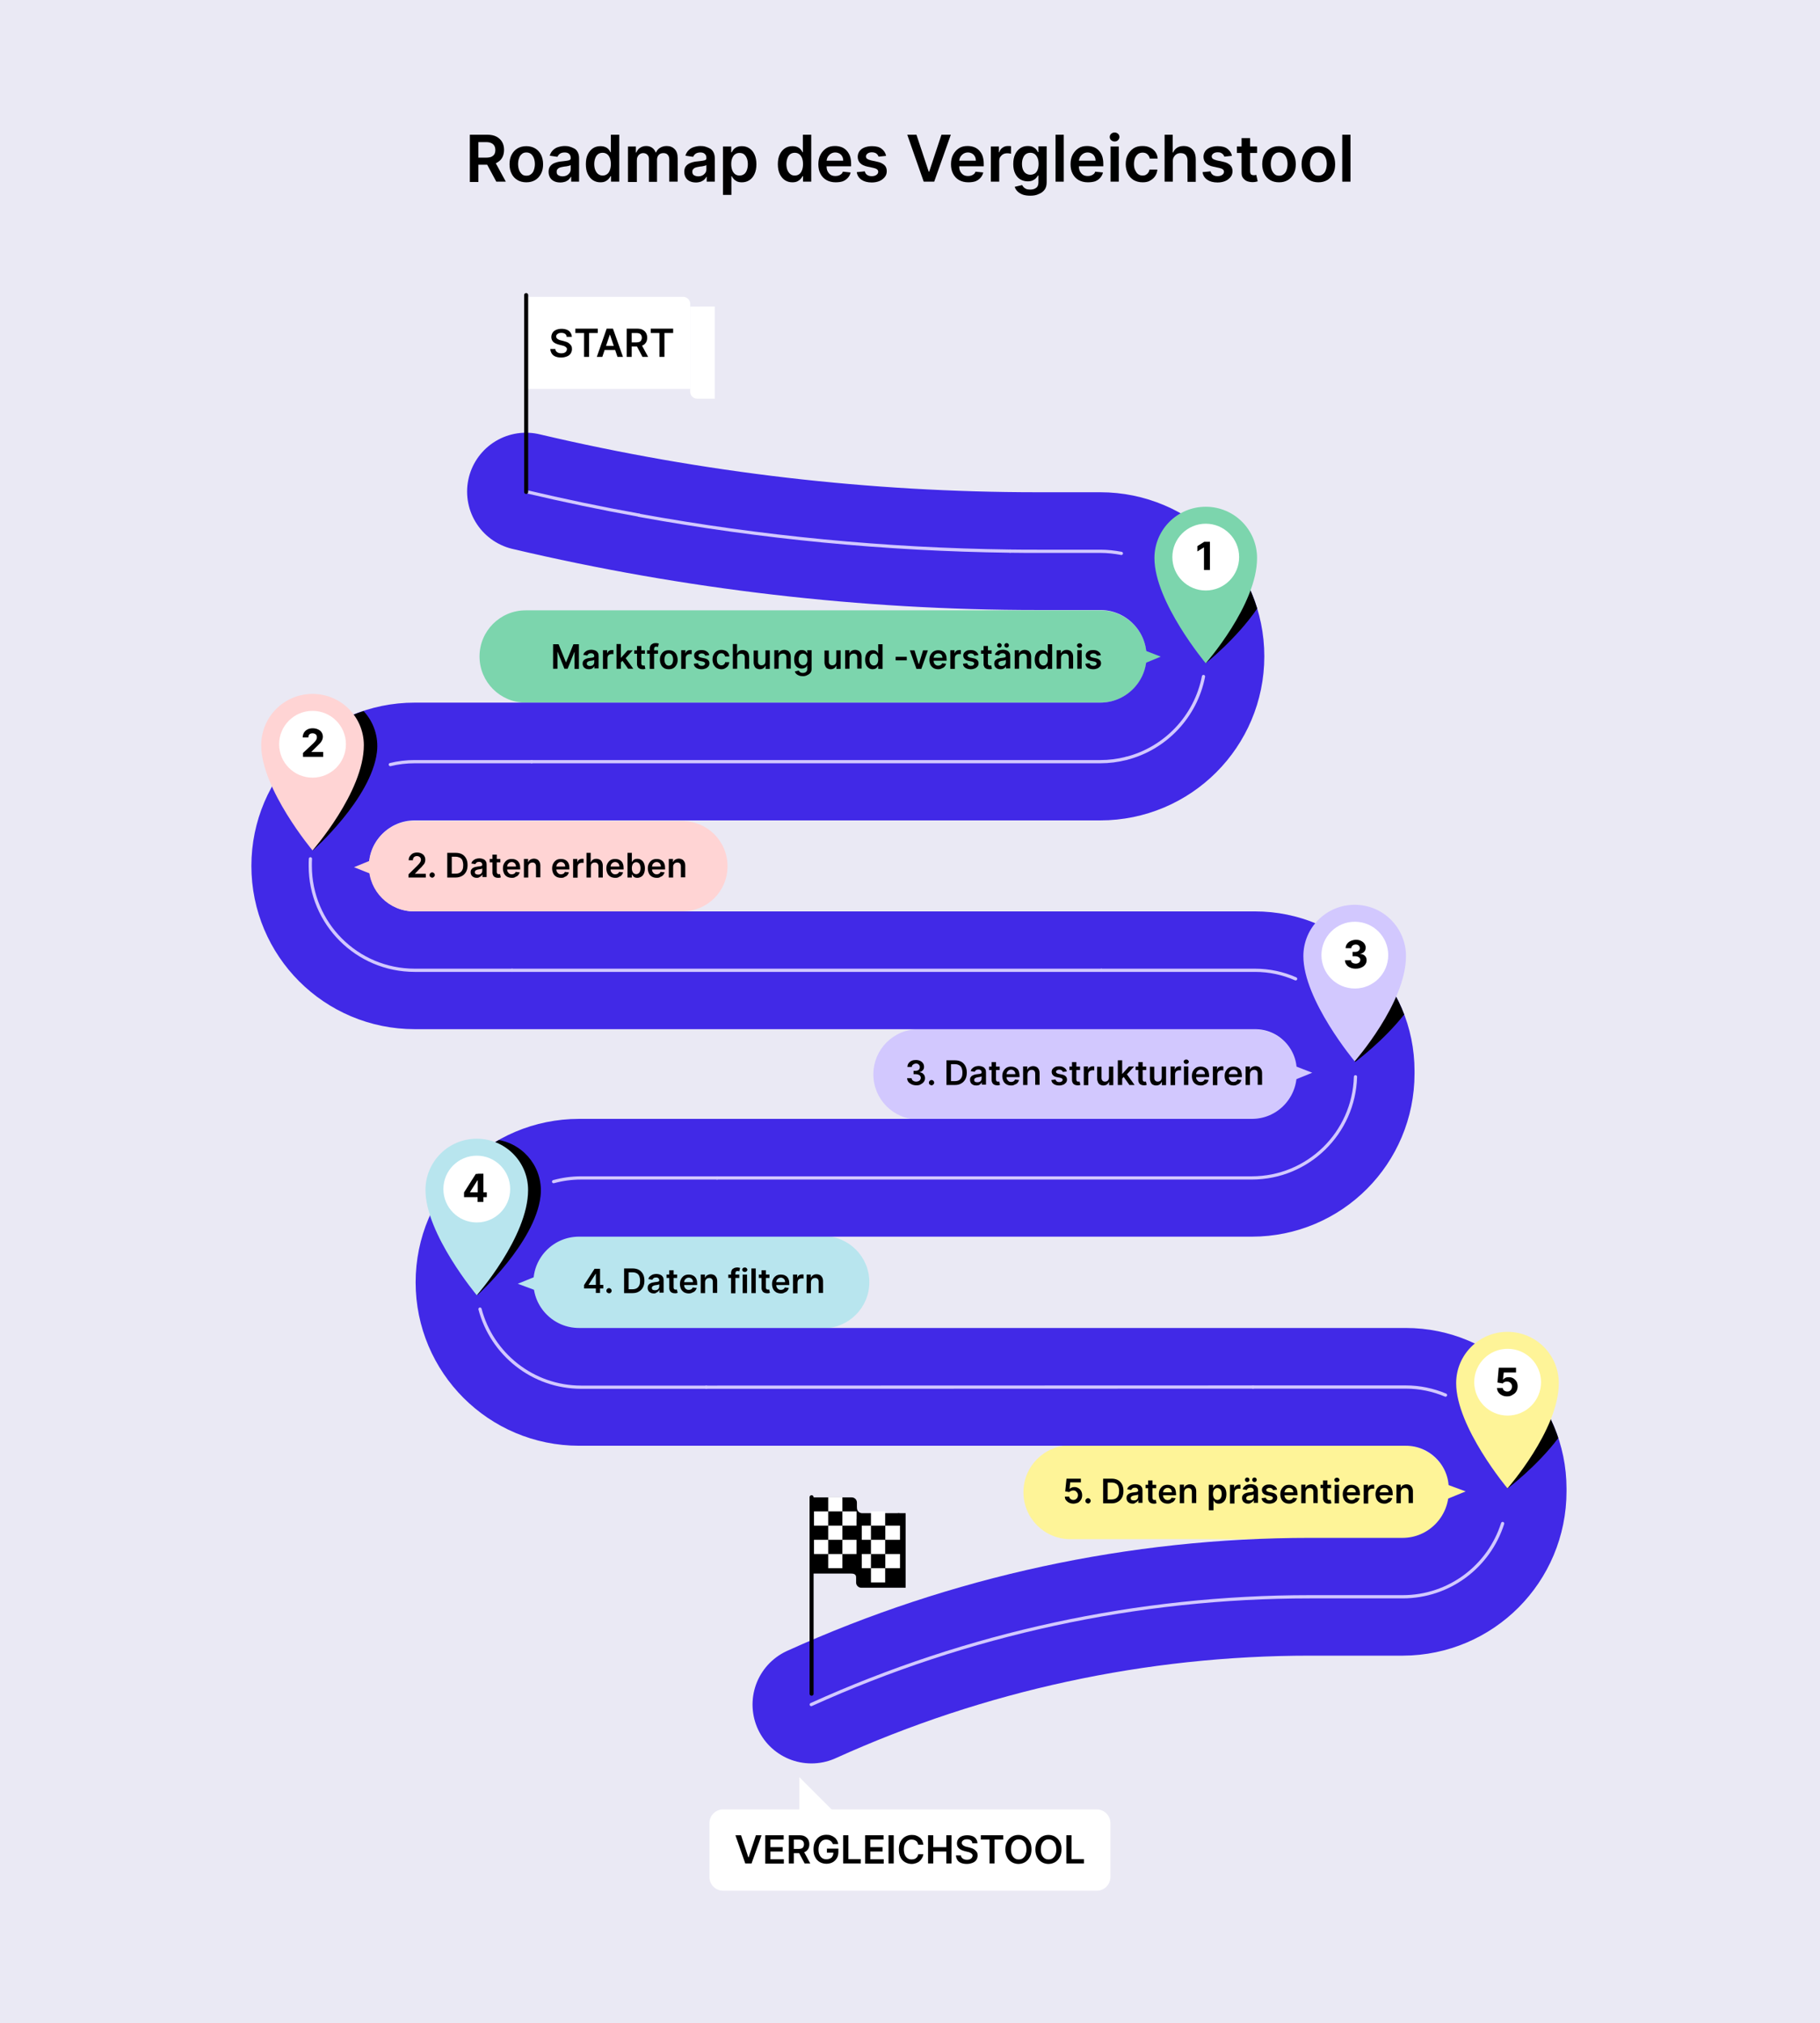 <?xml version="1.0" encoding="utf-8"?>
<!-- Generator: Adobe Illustrator 27.2.0, SVG Export Plug-In . SVG Version: 6.00 Build 0)  -->
<svg version="1.1" id="Layer_1" xmlns="http://www.w3.org/2000/svg" xmlns:xlink="http://www.w3.org/1999/xlink" x="0px" y="0px"
	 viewBox="0 0 1128 1253.9" style="enable-background:new 0 0 1128 1253.9;" xml:space="preserve">
<style type="text/css">
	.st0{fill:#EAE9F4;}
	.st1{fill:#7CD5AD;}
	.st2{fill:#D2C8FE;}
	.st3{fill:#B8E5EE;}
	.st4{fill:#FEF498;}
	.st5{fill:#FFFFFF;}
	.st6{fill:none;stroke:#4129E7;stroke-width:73;stroke-linecap:round;stroke-miterlimit:10;}
	.st7{fill:none;stroke:#D2C8FE;stroke-width:2;stroke-linecap:round;stroke-miterlimit:10;}
	.st8{fill:none;stroke:#000000;stroke-width:2.5;stroke-linecap:round;stroke-miterlimit:10;}
	.st9{fill:#FFD4D4;}
</style>
<rect x="-0.4" y="-1" class="st0" width="1128.8" height="1255.8"/>
<g>
	<g>
		<path d="M291.2,112.6V83.5h10.9c2.2,0,4.1,0.4,5.6,1.2c1.5,0.8,2.7,1.9,3.5,3.3c0.8,1.4,1.2,3,1.2,4.9c0,1.9-0.4,3.5-1.2,4.9
			c-0.8,1.4-2,2.4-3.5,3.2s-3.4,1.1-5.7,1.1h-7.8v-4.4h7.1c1.3,0,2.4-0.2,3.2-0.5c0.8-0.4,1.5-0.9,1.9-1.6c0.4-0.7,0.6-1.6,0.6-2.6
			s-0.2-1.9-0.6-2.6c-0.4-0.7-1-1.3-1.9-1.7c-0.8-0.4-1.9-0.6-3.2-0.6h-4.8v24.7H291.2z M306.3,99.4l7.2,13.2h-5.9l-7.1-13.2H306.3z
			"/>
		<path d="M326.2,113c-2.1,0-4-0.5-5.5-1.4s-2.8-2.2-3.6-3.9c-0.9-1.7-1.3-3.7-1.3-5.9s0.4-4.2,1.3-5.9c0.9-1.7,2.1-3,3.6-3.9
			s3.4-1.4,5.5-1.4c2.1,0,4,0.5,5.5,1.4s2.8,2.3,3.6,3.9s1.3,3.7,1.3,5.9s-0.4,4.2-1.3,5.9s-2.1,3-3.6,3.9S328.4,113,326.2,113z
			 M326.3,108.9c1.2,0,2.1-0.3,2.9-1c0.8-0.6,1.4-1.5,1.7-2.6c0.4-1.1,0.6-2.3,0.6-3.6c0-1.3-0.2-2.5-0.6-3.6
			c-0.4-1.1-1-1.9-1.7-2.6c-0.8-0.6-1.7-1-2.9-1c-1.2,0-2.2,0.3-2.9,1c-0.8,0.6-1.4,1.5-1.7,2.6c-0.4,1.1-0.6,2.3-0.6,3.6
			c0,1.3,0.2,2.5,0.6,3.6c0.4,1.1,1,1.9,1.7,2.6C324.1,108.6,325.1,108.9,326.3,108.9z"/>
		<path d="M347.3,113.1c-1.4,0-2.6-0.2-3.7-0.7c-1.1-0.5-2-1.2-2.6-2.2c-0.6-1-1-2.2-1-3.6c0-1.2,0.2-2.2,0.7-3.1
			c0.5-0.8,1.1-1.4,1.9-1.9c0.8-0.5,1.7-0.8,2.7-1.1s2-0.4,3.1-0.5c1.3-0.1,2.3-0.3,3.1-0.4c0.8-0.1,1.4-0.3,1.7-0.5
			c0.4-0.2,0.5-0.6,0.5-1.1v-0.1c0-1.1-0.3-1.9-1-2.5c-0.6-0.6-1.5-0.9-2.7-0.9c-1.3,0-2.3,0.3-3,0.8c-0.7,0.5-1.2,1.2-1.5,1.9
			l-4.8-0.7c0.4-1.3,1-2.4,1.9-3.3c0.9-0.9,1.9-1.6,3.2-2s2.7-0.7,4.2-0.7c1.1,0,2.1,0.1,3.1,0.4s2,0.7,2.9,1.2s1.6,1.3,2.1,2.3
			c0.5,1,0.8,2.2,0.8,3.6v14.6h-4.9v-3h-0.2c-0.3,0.6-0.8,1.2-1.3,1.7s-1.3,0.9-2.1,1.3C349.4,112.9,348.4,113.1,347.3,113.1z
			 M348.6,109.3c1,0,1.9-0.2,2.7-0.6c0.8-0.4,1.3-1,1.8-1.6c0.4-0.7,0.6-1.4,0.6-2.2v-2.6c-0.2,0.1-0.4,0.3-0.8,0.4
			c-0.4,0.1-0.8,0.2-1.3,0.3c-0.5,0.1-0.9,0.2-1.4,0.2c-0.5,0.1-0.9,0.1-1.2,0.2c-0.8,0.1-1.5,0.3-2.1,0.5c-0.6,0.2-1.1,0.6-1.4,1
			c-0.4,0.4-0.5,1-0.5,1.6c0,0.9,0.3,1.7,1,2.1C346.7,109,347.6,109.3,348.6,109.3z"/>
		<path d="M372.1,113c-1.7,0-3.2-0.4-4.6-1.3s-2.4-2.2-3.2-3.8c-0.8-1.7-1.2-3.7-1.2-6.1c0-2.4,0.4-4.5,1.2-6.1
			c0.8-1.7,1.9-2.9,3.2-3.8c1.4-0.9,2.9-1.3,4.6-1.3c1.3,0,2.3,0.2,3.2,0.6s1.5,0.9,2,1.5c0.5,0.6,0.9,1.2,1.1,1.7h0.2V83.5h5.2
			v29.1h-5.1v-3.4h-0.3c-0.3,0.5-0.6,1.1-1.2,1.7c-0.5,0.6-1.2,1.1-2,1.5C374.4,112.8,373.4,113,372.1,113z M373.5,108.8
			c1.1,0,2-0.3,2.8-0.9c0.8-0.6,1.3-1.4,1.7-2.5c0.4-1.1,0.6-2.3,0.6-3.7s-0.2-2.6-0.6-3.7c-0.4-1-1-1.9-1.7-2.4
			c-0.8-0.6-1.7-0.9-2.8-0.9c-1.1,0-2.1,0.3-2.9,0.9c-0.8,0.6-1.3,1.4-1.7,2.5c-0.4,1.1-0.6,2.3-0.6,3.6c0,1.4,0.2,2.6,0.6,3.6
			s1,1.9,1.7,2.5C371.5,108.5,372.4,108.8,373.5,108.8z"/>
		<path d="M389.2,112.6V90.8h4.9v3.7h0.3c0.5-1.2,1.2-2.2,2.3-2.9c1.1-0.7,2.3-1.1,3.8-1.1c1.5,0,2.7,0.4,3.7,1.1s1.7,1.7,2.2,2.9
			h0.2c0.5-1.2,1.3-2.2,2.5-2.9s2.5-1.1,4.1-1.1c2,0,3.6,0.6,4.9,1.9c1.3,1.3,1.9,3.1,1.9,5.6v14.6h-5.2V98.8c0-1.4-0.4-2.3-1.1-3
			s-1.6-0.9-2.6-0.9c-1.2,0-2.2,0.4-2.9,1.2c-0.7,0.8-1,1.8-1,3v13.6h-5V98.6c0-1.1-0.3-2-1-2.7c-0.7-0.7-1.6-1-2.6-1
			c-0.7,0-1.4,0.2-2,0.6c-0.6,0.4-1.1,0.9-1.4,1.6c-0.4,0.7-0.5,1.5-0.5,2.4v13.3H389.2z"/>
		<path d="M431.4,113.1c-1.4,0-2.6-0.2-3.7-0.7c-1.1-0.5-2-1.2-2.6-2.2c-0.6-1-1-2.2-1-3.6c0-1.2,0.2-2.2,0.7-3.1
			c0.5-0.8,1.1-1.4,1.9-1.9c0.8-0.5,1.7-0.8,2.7-1.1s2-0.4,3.1-0.5c1.3-0.1,2.3-0.3,3.1-0.4c0.8-0.1,1.4-0.3,1.7-0.5
			c0.4-0.2,0.5-0.6,0.5-1.1v-0.1c0-1.1-0.3-1.9-1-2.5c-0.6-0.6-1.5-0.9-2.7-0.9c-1.3,0-2.3,0.3-3,0.8c-0.7,0.5-1.2,1.2-1.5,1.9
			l-4.8-0.7c0.4-1.3,1-2.4,1.9-3.3c0.9-0.9,1.9-1.6,3.2-2s2.7-0.7,4.2-0.7c1.1,0,2.1,0.1,3.1,0.4s2,0.7,2.9,1.2s1.6,1.3,2.1,2.3
			c0.5,1,0.8,2.2,0.8,3.6v14.6H438v-3h-0.2c-0.3,0.6-0.8,1.2-1.3,1.7s-1.3,0.9-2.1,1.3C433.5,112.9,432.5,113.1,431.4,113.1z
			 M432.7,109.3c1,0,1.9-0.2,2.7-0.6c0.8-0.4,1.3-1,1.8-1.6c0.4-0.7,0.6-1.4,0.6-2.2v-2.6c-0.2,0.1-0.4,0.3-0.8,0.4
			c-0.4,0.1-0.8,0.2-1.3,0.3c-0.5,0.1-0.9,0.2-1.4,0.2c-0.5,0.1-0.9,0.1-1.2,0.2c-0.8,0.1-1.5,0.3-2.1,0.5c-0.6,0.2-1.1,0.6-1.4,1
			c-0.4,0.4-0.5,1-0.5,1.6c0,0.9,0.3,1.7,1,2.1C430.8,109,431.7,109.3,432.7,109.3z"/>
		<path d="M448.1,120.8v-30h5.1v3.6h0.3c0.3-0.5,0.6-1.1,1.1-1.7c0.5-0.6,1.1-1.1,2-1.5s1.9-0.6,3.2-0.6c1.7,0,3.2,0.4,4.6,1.3
			c1.4,0.9,2.4,2.1,3.2,3.8c0.8,1.7,1.2,3.7,1.2,6.1c0,2.4-0.4,4.4-1.2,6.1c-0.8,1.7-1.9,3-3.2,3.8c-1.4,0.9-2.9,1.3-4.6,1.3
			c-1.2,0-2.3-0.2-3.1-0.6c-0.8-0.4-1.5-0.9-2-1.5c-0.5-0.6-0.9-1.2-1.2-1.7h-0.2v11.6H448.1z M453.2,101.7c0,1.4,0.2,2.6,0.6,3.7
			c0.4,1.1,1,1.9,1.7,2.5c0.8,0.6,1.7,0.9,2.8,0.9c1.1,0,2.1-0.3,2.9-0.9c0.8-0.6,1.3-1.4,1.7-2.5c0.4-1.1,0.6-2.3,0.6-3.6
			c0-1.4-0.2-2.6-0.6-3.6c-0.4-1.1-1-1.9-1.7-2.5s-1.7-0.9-2.9-0.9c-1.1,0-2,0.3-2.8,0.9c-0.8,0.6-1.3,1.4-1.7,2.4
			C453.4,99.1,453.2,100.3,453.2,101.7z"/>
		<path d="M491.1,113c-1.7,0-3.2-0.4-4.6-1.3s-2.4-2.2-3.2-3.8c-0.8-1.7-1.2-3.7-1.2-6.1c0-2.4,0.4-4.5,1.2-6.1
			c0.8-1.7,1.9-2.9,3.2-3.8c1.4-0.9,2.9-1.3,4.6-1.3c1.3,0,2.3,0.2,3.2,0.6s1.5,0.9,2,1.5c0.5,0.6,0.9,1.2,1.1,1.7h0.2V83.5h5.2
			v29.1h-5.1v-3.4h-0.3c-0.3,0.5-0.6,1.1-1.2,1.7c-0.5,0.6-1.2,1.1-2,1.5C493.4,112.8,492.4,113,491.1,113z M492.6,108.8
			c1.1,0,2-0.3,2.8-0.9c0.8-0.6,1.3-1.4,1.7-2.5c0.4-1.1,0.6-2.3,0.6-3.7s-0.2-2.6-0.6-3.7c-0.4-1-1-1.9-1.7-2.4
			c-0.8-0.6-1.7-0.9-2.8-0.9c-1.1,0-2.1,0.3-2.9,0.9c-0.8,0.6-1.3,1.4-1.7,2.5c-0.4,1.1-0.6,2.3-0.6,3.6c0,1.4,0.2,2.6,0.6,3.6
			s1,1.9,1.7,2.5C490.5,108.5,491.4,108.8,492.6,108.8z"/>
		<path d="M517.9,113c-2.2,0-4.1-0.5-5.7-1.4c-1.6-0.9-2.8-2.2-3.7-3.9c-0.9-1.7-1.3-3.7-1.3-5.9c0-2.2,0.4-4.2,1.3-5.9
			c0.9-1.7,2.1-3,3.6-4c1.5-1,3.4-1.4,5.4-1.4c1.3,0,2.6,0.2,3.8,0.6c1.2,0.4,2.3,1.1,3.2,2c0.9,0.9,1.6,2,2.2,3.4
			c0.5,1.4,0.8,3,0.8,5v1.6h-17.9v-3.5h13c0-1-0.2-1.9-0.6-2.6c-0.4-0.8-1-1.4-1.7-1.8c-0.7-0.4-1.6-0.7-2.6-0.7
			c-1.1,0-2,0.3-2.8,0.8s-1.4,1.2-1.9,2c-0.4,0.8-0.7,1.7-0.7,2.7v3c0,1.3,0.2,2.4,0.7,3.3s1.1,1.6,1.9,2.1c0.8,0.5,1.8,0.7,2.9,0.7
			c0.7,0,1.4-0.1,2-0.3s1.1-0.5,1.6-0.9s0.8-0.9,1-1.5l4.8,0.5c-0.3,1.3-0.9,2.4-1.7,3.3c-0.8,0.9-1.9,1.7-3.2,2.2
			C521.1,112.8,519.6,113,517.9,113z"/>
		<path d="M549.2,96.6l-4.7,0.5c-0.1-0.5-0.4-0.9-0.7-1.3s-0.8-0.8-1.3-1s-1.2-0.4-2-0.4c-1.1,0-2,0.2-2.7,0.7
			c-0.7,0.5-1.1,1.1-1.1,1.8c0,0.6,0.2,1.2,0.7,1.5c0.5,0.4,1.3,0.7,2.4,1l3.7,0.8c2.1,0.4,3.6,1.2,4.6,2.1s1.5,2.2,1.5,3.8
			c0,1.4-0.4,2.6-1.2,3.6c-0.8,1-1.9,1.9-3.3,2.5c-1.4,0.6-3,0.9-4.8,0.9c-2.7,0-4.8-0.6-6.4-1.7c-1.6-1.1-2.6-2.7-2.9-4.7l5-0.5
			c0.2,1,0.7,1.7,1.4,2.2s1.7,0.8,2.9,0.8c1.2,0,2.2-0.3,2.9-0.8c0.7-0.5,1.1-1.1,1.1-1.9c0-0.6-0.2-1.1-0.7-1.5
			c-0.5-0.4-1.2-0.7-2.2-0.9l-3.7-0.8c-2.1-0.4-3.6-1.2-4.6-2.2c-1-1-1.5-2.4-1.5-3.9c0-1.3,0.4-2.5,1.1-3.5c0.7-1,1.8-1.8,3.1-2.3
			c1.3-0.5,2.9-0.8,4.6-0.8c2.6,0,4.6,0.5,6,1.6S548.8,94.7,549.2,96.6z"/>
		<path d="M568,83.5l7.6,22.9h0.3l7.6-22.9h5.8l-10.3,29.1h-6.5l-10.2-29.1H568z"/>
		<path d="M600.1,113c-2.2,0-4.1-0.5-5.7-1.4c-1.6-0.9-2.8-2.2-3.7-3.9c-0.9-1.7-1.3-3.7-1.3-5.9c0-2.2,0.4-4.2,1.3-5.9
			c0.9-1.7,2.1-3,3.6-4c1.5-1,3.4-1.4,5.4-1.4c1.3,0,2.6,0.2,3.8,0.6s2.3,1.1,3.2,2c0.9,0.9,1.7,2,2.2,3.4c0.5,1.4,0.8,3,0.8,5v1.6
			h-17.9v-3.5h13c0-1-0.2-1.9-0.6-2.6c-0.4-0.8-1-1.4-1.7-1.8c-0.7-0.4-1.6-0.7-2.6-0.7c-1.1,0-2,0.3-2.8,0.8
			c-0.8,0.5-1.4,1.2-1.9,2c-0.4,0.8-0.7,1.7-0.7,2.7v3c0,1.3,0.2,2.4,0.7,3.3s1.1,1.6,1.9,2.1c0.8,0.5,1.8,0.7,2.9,0.7
			c0.7,0,1.4-0.1,2-0.3c0.6-0.2,1.1-0.5,1.6-0.9s0.8-0.9,1-1.5l4.8,0.5c-0.3,1.3-0.9,2.4-1.7,3.3c-0.8,0.9-1.9,1.7-3.2,2.2
			C603.3,112.8,601.8,113,600.1,113z"/>
		<path d="M614.1,112.6V90.8h5v3.6h0.2c0.4-1.3,1.1-2.2,2.1-2.9c1-0.7,2.1-1,3.3-1c0.3,0,0.6,0,1,0c0.4,0,0.7,0.1,0.9,0.1v4.7
			c-0.2-0.1-0.6-0.1-1-0.2s-0.9-0.1-1.4-0.1c-0.9,0-1.8,0.2-2.5,0.6c-0.7,0.4-1.3,1-1.8,1.7c-0.4,0.7-0.6,1.5-0.6,2.5v12.8H614.1z"
			/>
		<path d="M638.6,121.3c-1.8,0-3.4-0.2-4.8-0.7c-1.3-0.5-2.4-1.2-3.2-2s-1.4-1.8-1.7-2.8l4.6-1.1c0.2,0.4,0.5,0.8,0.9,1.3
			c0.4,0.4,0.9,0.8,1.6,1.1c0.7,0.3,1.5,0.4,2.6,0.4c1.5,0,2.7-0.4,3.6-1.1c1-0.7,1.4-1.9,1.4-3.5v-4.1h-0.3
			c-0.3,0.5-0.7,1.1-1.2,1.6c-0.5,0.6-1.2,1-2,1.4c-0.8,0.4-1.9,0.6-3.1,0.6c-1.7,0-3.2-0.4-4.6-1.2c-1.4-0.8-2.4-2-3.2-3.6
			c-0.8-1.6-1.2-3.6-1.2-5.9c0-2.4,0.4-4.4,1.2-6.1c0.8-1.7,1.9-2.9,3.2-3.8c1.4-0.9,2.9-1.3,4.6-1.3c1.3,0,2.3,0.2,3.2,0.6
			c0.8,0.4,1.5,0.9,2,1.5c0.5,0.6,0.9,1.2,1.1,1.7h0.3v-3.6h5.1V113c0,1.9-0.4,3.4-1.3,4.6c-0.9,1.2-2.1,2.1-3.7,2.7
			C642.3,121,640.6,121.3,638.6,121.3z M638.6,108.3c1.1,0,2-0.3,2.8-0.8c0.8-0.5,1.3-1.3,1.7-2.3c0.4-1,0.6-2.2,0.6-3.6
			c0-1.4-0.2-2.6-0.6-3.6c-0.4-1-1-1.8-1.7-2.4c-0.8-0.6-1.7-0.9-2.8-0.9c-1.1,0-2.1,0.3-2.9,0.9s-1.3,1.4-1.7,2.5
			c-0.4,1-0.6,2.2-0.6,3.5c0,1.3,0.2,2.5,0.6,3.5c0.4,1,1,1.8,1.7,2.3C636.6,108,637.5,108.3,638.6,108.3z"/>
		<path d="M659.3,83.5v29.1h-5.1V83.5H659.3z"/>
		<path d="M674.2,113c-2.2,0-4.1-0.5-5.7-1.4c-1.6-0.9-2.8-2.2-3.7-3.9c-0.9-1.7-1.3-3.7-1.3-5.9c0-2.2,0.4-4.2,1.3-5.9
			c0.9-1.7,2.1-3,3.6-4c1.5-1,3.4-1.4,5.4-1.4c1.3,0,2.6,0.2,3.8,0.6s2.3,1.1,3.2,2c0.9,0.9,1.7,2,2.2,3.4c0.5,1.4,0.8,3,0.8,5v1.6
			H666v-3.5h13c0-1-0.2-1.9-0.6-2.6c-0.4-0.8-1-1.4-1.7-1.8c-0.7-0.4-1.6-0.7-2.6-0.7c-1.1,0-2,0.3-2.8,0.8c-0.8,0.5-1.4,1.2-1.9,2
			c-0.4,0.8-0.7,1.7-0.7,2.7v3c0,1.3,0.2,2.4,0.7,3.3s1.1,1.6,1.9,2.1c0.8,0.5,1.8,0.7,2.9,0.7c0.7,0,1.4-0.1,2-0.3
			c0.6-0.2,1.1-0.5,1.6-0.9s0.8-0.9,1-1.5l4.8,0.5c-0.3,1.3-0.9,2.4-1.7,3.3c-0.8,0.9-1.9,1.7-3.2,2.2
			C677.4,112.8,675.9,113,674.2,113z"/>
		<path d="M690.8,87.7c-0.8,0-1.5-0.3-2.1-0.8c-0.6-0.5-0.9-1.2-0.9-2c0-0.8,0.3-1.4,0.9-2c0.6-0.5,1.3-0.8,2.1-0.8
			c0.8,0,1.5,0.3,2.1,0.8c0.6,0.5,0.9,1.2,0.9,2c0,0.8-0.3,1.4-0.9,2C692.4,87.4,691.7,87.7,690.8,87.7z M688.3,112.6V90.8h5.1v21.8
			H688.3z"/>
		<path d="M708.2,113c-2.2,0-4-0.5-5.6-1.4c-1.6-1-2.8-2.3-3.6-4c-0.8-1.7-1.3-3.6-1.3-5.8c0-2.2,0.4-4.2,1.3-5.9
			c0.9-1.7,2.1-3,3.6-4c1.6-1,3.4-1.4,5.5-1.4c1.8,0,3.3,0.3,4.7,1c1.4,0.6,2.5,1.6,3.3,2.7c0.8,1.2,1.3,2.6,1.4,4.1h-4.9
			c-0.2-1.1-0.7-1.9-1.4-2.6s-1.7-1.1-3-1.1c-1.1,0-2,0.3-2.8,0.8c-0.8,0.6-1.4,1.4-1.9,2.4c-0.4,1.1-0.7,2.3-0.7,3.8
			c0,1.5,0.2,2.8,0.7,3.8s1,1.9,1.8,2.5c0.8,0.6,1.7,0.9,2.8,0.9c0.8,0,1.4-0.1,2-0.4c0.6-0.3,1.1-0.7,1.5-1.3
			c0.4-0.5,0.7-1.2,0.8-2h4.9c-0.1,1.5-0.6,2.9-1.4,4.1c-0.8,1.2-1.9,2.1-3.2,2.8C711.6,112.7,710,113,708.2,113z"/>
		<path d="M726.9,99.8v12.8h-5.1V83.5h5v11h0.3c0.5-1.2,1.3-2.2,2.4-2.9c1.1-0.7,2.4-1.1,4.1-1.1c1.5,0,2.8,0.3,4,1
			c1.1,0.6,2,1.6,2.6,2.8c0.6,1.2,0.9,2.7,0.9,4.5v13.9h-5.1V99.5c0-1.5-0.4-2.6-1.1-3.4s-1.8-1.2-3.2-1.2c-0.9,0-1.7,0.2-2.4,0.6
			c-0.7,0.4-1.3,1-1.7,1.7C727.1,97.9,726.9,98.8,726.9,99.8z"/>
		<path d="M763.5,96.6l-4.7,0.5c-0.1-0.5-0.4-0.9-0.7-1.3c-0.3-0.4-0.8-0.8-1.3-1c-0.5-0.3-1.2-0.4-2-0.4c-1.1,0-2,0.2-2.7,0.7
			c-0.7,0.5-1.1,1.1-1.1,1.8c0,0.6,0.2,1.2,0.7,1.5c0.5,0.4,1.3,0.7,2.4,1l3.7,0.8c2.1,0.4,3.6,1.2,4.6,2.1c1,1,1.5,2.2,1.5,3.8
			c0,1.4-0.4,2.6-1.2,3.6c-0.8,1-1.9,1.9-3.3,2.5s-3,0.9-4.8,0.9c-2.7,0-4.8-0.6-6.4-1.7c-1.6-1.1-2.6-2.7-2.9-4.7l5-0.5
			c0.2,1,0.7,1.7,1.4,2.2c0.7,0.5,1.7,0.8,2.9,0.8c1.2,0,2.2-0.3,2.9-0.8s1.1-1.1,1.1-1.9c0-0.6-0.2-1.1-0.7-1.5
			c-0.5-0.4-1.2-0.7-2.2-0.9l-3.7-0.8c-2.1-0.4-3.6-1.2-4.6-2.2c-1-1-1.5-2.4-1.5-3.9c0-1.3,0.4-2.5,1.1-3.5c0.7-1,1.8-1.8,3.1-2.3
			c1.3-0.5,2.9-0.8,4.6-0.8c2.6,0,4.6,0.5,6,1.6S763.2,94.7,763.5,96.6z"/>
		<path d="M779.1,90.8v4h-12.5v-4H779.1z M769.7,85.6h5.1v20.5c0,0.7,0.1,1.2,0.3,1.6c0.2,0.4,0.5,0.6,0.8,0.7
			c0.4,0.1,0.7,0.2,1.2,0.2c0.3,0,0.6,0,0.9-0.1c0.3,0,0.5-0.1,0.6-0.1l0.9,4c-0.3,0.1-0.7,0.2-1.2,0.3c-0.5,0.1-1.1,0.2-1.9,0.2
			c-1.3,0-2.4-0.2-3.5-0.6c-1-0.4-1.8-1.1-2.5-2s-0.9-2-0.9-3.4V85.6z"/>
		<path d="M792.7,113c-2.1,0-4-0.5-5.5-1.4s-2.8-2.2-3.6-3.9s-1.3-3.7-1.3-5.9s0.4-4.2,1.3-5.9s2.1-3,3.6-3.9s3.4-1.4,5.5-1.4
			s4,0.5,5.5,1.4s2.8,2.3,3.6,3.9c0.9,1.7,1.3,3.7,1.3,5.9s-0.4,4.2-1.3,5.9c-0.9,1.7-2.1,3-3.6,3.9S794.9,113,792.7,113z
			 M792.8,108.9c1.2,0,2.1-0.3,2.9-1c0.8-0.6,1.4-1.5,1.7-2.6c0.4-1.1,0.6-2.3,0.6-3.6c0-1.3-0.2-2.5-0.6-3.6
			c-0.4-1.1-1-1.9-1.7-2.6c-0.8-0.6-1.7-1-2.9-1c-1.2,0-2.2,0.3-2.9,1c-0.8,0.6-1.4,1.5-1.7,2.6c-0.4,1.1-0.6,2.3-0.6,3.6
			c0,1.3,0.2,2.5,0.6,3.6c0.4,1.1,1,1.9,1.7,2.6C790.6,108.6,791.6,108.9,792.8,108.9z"/>
		<path d="M817.1,113c-2.1,0-4-0.5-5.5-1.4s-2.8-2.2-3.6-3.9c-0.9-1.7-1.3-3.7-1.3-5.9s0.4-4.2,1.3-5.9c0.9-1.7,2.1-3,3.6-3.9
			s3.4-1.4,5.5-1.4s4,0.5,5.5,1.4s2.8,2.3,3.6,3.9s1.3,3.7,1.3,5.9s-0.4,4.2-1.3,5.9s-2.1,3-3.6,3.9S819.2,113,817.1,113z
			 M817.1,108.9c1.2,0,2.1-0.3,2.9-1c0.8-0.6,1.4-1.5,1.7-2.6c0.4-1.1,0.6-2.3,0.6-3.6c0-1.3-0.2-2.5-0.6-3.6
			c-0.4-1.1-1-1.9-1.7-2.6c-0.8-0.6-1.7-1-2.9-1c-1.2,0-2.2,0.3-2.9,1c-0.8,0.6-1.4,1.5-1.7,2.6c-0.4,1.1-0.6,2.3-0.6,3.6
			c0,1.3,0.2,2.5,0.6,3.6c0.4,1.1,1,1.9,1.7,2.6C814.9,108.6,815.9,108.9,817.1,108.9z"/>
		<path d="M837,83.5v29.1h-5.1V83.5H837z"/>
	</g>
</g>
<path class="st1" d="M682.1,435.5H325.8c-15.8,0-28.6-12.8-28.6-28.6v0c0-15.8,12.8-28.6,28.6-28.6h356.2
	c15.8,0,28.7,12.8,28.7,28.6v0C710.7,422.7,697.9,435.5,682.1,435.5z"/>
<g>
	<g>
		<path d="M342.8,399.3h3.4l4.5,11.1h0.2l4.5-11.1h3.4v15.3h-2.7v-10.5H356l-4.2,10.4h-2l-4.2-10.5h-0.1v10.5h-2.7V399.3z"/>
		<path d="M365,414.8c-0.7,0-1.4-0.1-2-0.4s-1-0.6-1.4-1.2c-0.3-0.5-0.5-1.1-0.5-1.9c0-0.6,0.1-1.2,0.4-1.6c0.2-0.4,0.6-0.8,1-1
			c0.4-0.3,0.9-0.4,1.4-0.6s1.1-0.2,1.6-0.3c0.7-0.1,1.2-0.1,1.6-0.2c0.4-0.1,0.7-0.1,0.9-0.3s0.3-0.3,0.3-0.6v0
			c0-0.6-0.2-1-0.5-1.3s-0.8-0.5-1.4-0.5c-0.7,0-1.2,0.1-1.6,0.4c-0.4,0.3-0.6,0.6-0.8,1l-2.5-0.4c0.2-0.7,0.5-1.3,1-1.7
			c0.5-0.5,1-0.8,1.7-1.1c0.7-0.2,1.4-0.4,2.2-0.4c0.6,0,1.1,0.1,1.6,0.2c0.5,0.1,1,0.3,1.5,0.6c0.5,0.3,0.8,0.7,1.1,1.2
			c0.3,0.5,0.4,1.1,0.4,1.9v7.7h-2.6V413h-0.1c-0.2,0.3-0.4,0.6-0.7,0.9c-0.3,0.3-0.7,0.5-1.1,0.7
			C366.1,414.7,365.6,414.8,365,414.8z M365.7,412.8c0.5,0,1-0.1,1.4-0.3c0.4-0.2,0.7-0.5,0.9-0.9c0.2-0.4,0.3-0.7,0.3-1.2v-1.4
			c-0.1,0.1-0.2,0.1-0.4,0.2s-0.4,0.1-0.7,0.2c-0.2,0-0.5,0.1-0.7,0.1c-0.2,0-0.5,0.1-0.6,0.1c-0.4,0.1-0.8,0.1-1.1,0.3
			c-0.3,0.1-0.6,0.3-0.8,0.5c-0.2,0.2-0.3,0.5-0.3,0.9c0,0.5,0.2,0.9,0.5,1.1C364.6,412.7,365.1,412.8,365.7,412.8z"/>
		<path d="M373.7,414.5v-11.5h2.6v1.9h0.1c0.2-0.7,0.6-1.2,1.1-1.5c0.5-0.4,1.1-0.5,1.7-0.5c0.1,0,0.3,0,0.5,0c0.2,0,0.3,0,0.5,0.1
			v2.5c-0.1,0-0.3-0.1-0.5-0.1c-0.2,0-0.5,0-0.7,0c-0.5,0-0.9,0.1-1.3,0.3c-0.4,0.2-0.7,0.5-0.9,0.9c-0.2,0.4-0.3,0.8-0.3,1.3v6.7
			H373.7z"/>
		<path d="M382.1,414.5v-15.3h2.7v15.3H382.1z M384.5,411l0-3.3h0.4l4.1-4.6h3.2l-5.1,5.6h-0.6L384.5,411z M389.3,414.5l-3.7-5.2
			l1.8-1.9l5.1,7.1H389.3z"/>
		<path d="M399.7,403.1v2.1h-6.6v-2.1H399.7z M394.8,400.4h2.7v10.8c0,0.4,0.1,0.6,0.2,0.8c0.1,0.2,0.3,0.3,0.4,0.4
			c0.2,0.1,0.4,0.1,0.6,0.1c0.2,0,0.3,0,0.5,0c0.1,0,0.2,0,0.3-0.1l0.5,2.1c-0.1,0-0.3,0.1-0.6,0.2c-0.3,0.1-0.6,0.1-1,0.1
			c-0.7,0-1.3-0.1-1.8-0.3c-0.5-0.2-1-0.6-1.3-1.1c-0.3-0.5-0.5-1.1-0.5-1.8V400.4z"/>
		<path d="M407.8,403.1v2.1H401v-2.1H407.8z M402.7,414.5V402c0-0.8,0.2-1.4,0.5-1.9c0.3-0.5,0.8-0.9,1.3-1.1
			c0.5-0.3,1.1-0.4,1.8-0.4c0.5,0,0.9,0,1.2,0.1c0.4,0.1,0.6,0.1,0.8,0.2l-0.5,2.1c-0.1,0-0.3-0.1-0.4-0.1s-0.4-0.1-0.6-0.1
			c-0.5,0-0.9,0.1-1.1,0.4s-0.3,0.6-0.3,1v12.4H402.7z"/>
		<path d="M414.5,414.8c-1.1,0-2.1-0.2-2.9-0.7s-1.5-1.2-1.9-2.1c-0.4-0.9-0.7-1.9-0.7-3.1c0-1.2,0.2-2.2,0.7-3.1
			c0.5-0.9,1.1-1.6,1.9-2.1s1.8-0.7,2.9-0.7c1.1,0,2.1,0.2,2.9,0.7s1.5,1.2,1.9,2.1s0.7,1.9,0.7,3.1c0,1.2-0.2,2.2-0.7,3.1
			s-1.1,1.6-1.9,2.1S415.6,414.8,414.5,414.8z M414.5,412.6c0.6,0,1.1-0.2,1.5-0.5c0.4-0.3,0.7-0.8,0.9-1.4c0.2-0.6,0.3-1.2,0.3-1.9
			c0-0.7-0.1-1.3-0.3-1.9s-0.5-1-0.9-1.4c-0.4-0.3-0.9-0.5-1.5-0.5c-0.6,0-1.1,0.2-1.5,0.5s-0.7,0.8-0.9,1.4s-0.3,1.2-0.3,1.9
			c0,0.7,0.1,1.3,0.3,1.9c0.2,0.6,0.5,1,0.9,1.4C413.4,412.4,413.9,412.6,414.5,412.6z"/>
		<path d="M422.2,414.5v-11.5h2.6v1.9h0.1c0.2-0.7,0.6-1.2,1.1-1.5c0.5-0.4,1.1-0.5,1.7-0.5c0.1,0,0.3,0,0.5,0c0.2,0,0.3,0,0.5,0.1
			v2.5c-0.1,0-0.3-0.1-0.5-0.1c-0.2,0-0.5,0-0.7,0c-0.5,0-0.9,0.1-1.3,0.3c-0.4,0.2-0.7,0.5-0.9,0.9c-0.2,0.4-0.3,0.8-0.3,1.3v6.7
			H422.2z"/>
		<path d="M439.6,406.1l-2.5,0.3c-0.1-0.2-0.2-0.5-0.4-0.7c-0.2-0.2-0.4-0.4-0.7-0.5c-0.3-0.1-0.6-0.2-1.1-0.2c-0.6,0-1,0.1-1.4,0.4
			c-0.4,0.2-0.6,0.6-0.6,0.9c0,0.3,0.1,0.6,0.4,0.8s0.7,0.4,1.2,0.5l2,0.4c1.1,0.2,1.9,0.6,2.4,1.1c0.5,0.5,0.8,1.2,0.8,2
			c0,0.7-0.2,1.4-0.6,1.9c-0.4,0.5-1,1-1.7,1.3c-0.7,0.3-1.6,0.5-2.5,0.5c-1.4,0-2.5-0.3-3.4-0.9c-0.9-0.6-1.4-1.4-1.5-2.5l2.6-0.3
			c0.1,0.5,0.4,0.9,0.8,1.2s0.9,0.4,1.5,0.4c0.6,0,1.2-0.1,1.5-0.4c0.4-0.3,0.6-0.6,0.6-1c0-0.3-0.1-0.6-0.4-0.8s-0.6-0.4-1.2-0.5
			l-2-0.4c-1.1-0.2-1.9-0.6-2.4-1.2c-0.5-0.5-0.8-1.2-0.8-2.1c0-0.7,0.2-1.3,0.6-1.8c0.4-0.5,0.9-0.9,1.6-1.2
			c0.7-0.3,1.5-0.4,2.4-0.4c1.3,0,2.4,0.3,3.2,0.9C439,404.4,439.4,405.1,439.6,406.1z"/>
		<path d="M447.1,414.8c-1.1,0-2.1-0.3-2.9-0.8c-0.8-0.5-1.4-1.2-1.9-2.1c-0.4-0.9-0.7-1.9-0.7-3.1c0-1.2,0.2-2.2,0.7-3.1
			c0.4-0.9,1.1-1.6,1.9-2.1c0.8-0.5,1.8-0.8,2.9-0.8c0.9,0,1.8,0.2,2.5,0.5c0.7,0.3,1.3,0.8,1.7,1.4s0.7,1.3,0.7,2.2h-2.6
			c-0.1-0.6-0.4-1-0.7-1.4c-0.4-0.4-0.9-0.6-1.6-0.6c-0.6,0-1,0.1-1.5,0.4c-0.4,0.3-0.7,0.7-1,1.3s-0.3,1.2-0.3,2
			c0,0.8,0.1,1.5,0.3,2c0.2,0.6,0.6,1,1,1.3s0.9,0.5,1.5,0.5c0.4,0,0.8-0.1,1.1-0.2c0.3-0.2,0.6-0.4,0.8-0.7s0.4-0.6,0.4-1.1h2.6
			c-0.1,0.8-0.3,1.5-0.7,2.2c-0.4,0.6-1,1.1-1.7,1.5C448.9,414.6,448.1,414.8,447.1,414.8z"/>
		<path d="M456.9,407.8v6.7h-2.7v-15.3h2.6v5.8h0.1c0.3-0.6,0.7-1.2,1.2-1.5c0.6-0.4,1.3-0.6,2.2-0.6c0.8,0,1.5,0.2,2.1,0.5
			c0.6,0.3,1.1,0.8,1.4,1.5c0.3,0.6,0.5,1.4,0.5,2.3v7.3h-2.7v-6.9c0-0.8-0.2-1.4-0.6-1.8c-0.4-0.4-0.9-0.6-1.7-0.6
			c-0.5,0-0.9,0.1-1.3,0.3c-0.4,0.2-0.7,0.5-0.9,0.9C457,406.8,456.9,407.3,456.9,407.8z"/>
		<path d="M474.4,409.7v-6.6h2.7v11.5h-2.6v-2h-0.1c-0.3,0.6-0.7,1.2-1.3,1.6c-0.6,0.4-1.3,0.6-2.2,0.6c-0.8,0-1.4-0.2-2-0.5
			c-0.6-0.3-1-0.8-1.3-1.5c-0.3-0.6-0.5-1.4-0.5-2.3v-7.3h2.7v6.9c0,0.7,0.2,1.3,0.6,1.7c0.4,0.4,0.9,0.6,1.6,0.6
			c0.4,0,0.8-0.1,1.2-0.3c0.4-0.2,0.7-0.5,0.9-0.9C474.3,410.8,474.4,410.3,474.4,409.7z"/>
		<path d="M482.6,407.8v6.7h-2.7v-11.5h2.6v1.9h0.1c0.3-0.6,0.7-1.2,1.3-1.5c0.6-0.4,1.3-0.6,2.2-0.6c0.8,0,1.5,0.2,2.1,0.5
			c0.6,0.3,1,0.8,1.4,1.5c0.3,0.6,0.5,1.4,0.5,2.3v7.3h-2.7v-6.9c0-0.8-0.2-1.4-0.6-1.8c-0.4-0.4-0.9-0.6-1.6-0.6
			c-0.5,0-0.9,0.1-1.3,0.3s-0.7,0.5-0.9,0.9C482.7,406.8,482.6,407.3,482.6,407.8z"/>
		<path d="M497.7,419.1c-1,0-1.8-0.1-2.5-0.4c-0.7-0.3-1.3-0.6-1.7-1s-0.7-0.9-0.9-1.5l2.4-0.6c0.1,0.2,0.3,0.4,0.5,0.7
			c0.2,0.2,0.5,0.4,0.8,0.6c0.4,0.1,0.8,0.2,1.3,0.2c0.8,0,1.4-0.2,1.9-0.6c0.5-0.4,0.8-1,0.8-1.8v-2.2h-0.1
			c-0.1,0.3-0.3,0.6-0.6,0.9c-0.3,0.3-0.6,0.5-1.1,0.7c-0.4,0.2-1,0.3-1.6,0.3c-0.9,0-1.7-0.2-2.4-0.6c-0.7-0.4-1.3-1-1.7-1.9
			c-0.4-0.8-0.6-1.9-0.6-3.1c0-1.3,0.2-2.3,0.6-3.2c0.4-0.9,1-1.5,1.7-2c0.7-0.5,1.5-0.7,2.4-0.7c0.7,0,1.2,0.1,1.7,0.3
			c0.4,0.2,0.8,0.5,1,0.8s0.5,0.6,0.6,0.9h0.1v-1.9h2.7v11.6c0,1-0.2,1.8-0.7,2.4c-0.5,0.6-1.1,1.1-1.9,1.4
			C499.6,418.9,498.7,419.1,497.7,419.1z M497.7,412.3c0.6,0,1.1-0.1,1.5-0.4s0.7-0.7,0.9-1.2c0.2-0.5,0.3-1.1,0.3-1.9
			c0-0.7-0.1-1.4-0.3-1.9c-0.2-0.5-0.5-1-0.9-1.3c-0.4-0.3-0.9-0.5-1.5-0.5c-0.6,0-1.1,0.2-1.5,0.5c-0.4,0.3-0.7,0.7-0.9,1.3
			c-0.2,0.5-0.3,1.2-0.3,1.9c0,0.7,0.1,1.3,0.3,1.8c0.2,0.5,0.5,0.9,0.9,1.2S497.1,412.3,497.7,412.3z"/>
		<path d="M518.3,409.7v-6.6h2.7v11.5h-2.6v-2h-0.1c-0.3,0.6-0.7,1.2-1.3,1.6c-0.6,0.4-1.3,0.6-2.2,0.6c-0.8,0-1.4-0.2-2-0.5
			c-0.6-0.3-1-0.8-1.3-1.5c-0.3-0.6-0.5-1.4-0.5-2.3v-7.3h2.7v6.9c0,0.7,0.2,1.3,0.6,1.7c0.4,0.4,0.9,0.6,1.6,0.6
			c0.4,0,0.8-0.1,1.2-0.3c0.4-0.2,0.7-0.5,0.9-0.9C518.2,410.8,518.3,410.3,518.3,409.7z"/>
		<path d="M526.5,407.8v6.7h-2.7v-11.5h2.6v1.9h0.1c0.3-0.6,0.7-1.2,1.3-1.5c0.6-0.4,1.3-0.6,2.2-0.6c0.8,0,1.5,0.2,2.1,0.5
			c0.6,0.3,1,0.8,1.4,1.5c0.3,0.6,0.5,1.4,0.5,2.3v7.3h-2.7v-6.9c0-0.8-0.2-1.4-0.6-1.8c-0.4-0.4-0.9-0.6-1.6-0.6
			c-0.5,0-0.9,0.1-1.3,0.3s-0.7,0.5-0.9,0.9C526.6,406.8,526.5,407.3,526.5,407.8z"/>
		<path d="M540.9,414.8c-0.9,0-1.7-0.2-2.4-0.7c-0.7-0.5-1.3-1.1-1.7-2c-0.4-0.9-0.6-1.9-0.6-3.2c0-1.3,0.2-2.3,0.6-3.2
			c0.4-0.9,1-1.5,1.7-2c0.7-0.5,1.5-0.7,2.4-0.7c0.7,0,1.2,0.1,1.7,0.3c0.4,0.2,0.8,0.5,1,0.8c0.3,0.3,0.5,0.6,0.6,0.9h0.1v-5.7h2.7
			v15.3h-2.7v-1.8h-0.2c-0.1,0.3-0.3,0.6-0.6,0.9c-0.3,0.3-0.6,0.6-1,0.8C542.1,414.6,541.5,414.8,540.9,414.8z M541.6,412.5
			c0.6,0,1.1-0.2,1.5-0.5s0.7-0.7,0.9-1.3c0.2-0.6,0.3-1.2,0.3-1.9c0-0.7-0.1-1.4-0.3-1.9s-0.5-1-0.9-1.3c-0.4-0.3-0.9-0.5-1.5-0.5
			c-0.6,0-1.1,0.2-1.5,0.5c-0.4,0.3-0.7,0.7-0.9,1.3s-0.3,1.2-0.3,1.9c0,0.7,0.1,1.4,0.3,1.9c0.2,0.6,0.5,1,0.9,1.3
			S541,412.5,541.6,412.5z"/>
		<path d="M562,407.1v2.2h-6.9v-2.2H562z"/>
		<path d="M575.1,403.1l-4.1,11.5h-3l-4.1-11.5h2.9l2.6,8.5h0.1l2.6-8.5H575.1z"/>
		<path d="M581.6,414.8c-1.1,0-2.1-0.2-3-0.7c-0.8-0.5-1.5-1.2-1.9-2c-0.4-0.9-0.7-1.9-0.7-3.1c0-1.2,0.2-2.2,0.7-3.1
			c0.5-0.9,1.1-1.6,1.9-2.1c0.8-0.5,1.8-0.8,2.9-0.8c0.7,0,1.4,0.1,2,0.3c0.6,0.2,1.2,0.6,1.7,1c0.5,0.5,0.9,1.1,1.1,1.8
			c0.3,0.7,0.4,1.6,0.4,2.6v0.8h-9.4v-1.8h6.8c0-0.5-0.1-1-0.3-1.4s-0.5-0.7-0.9-1c-0.4-0.2-0.8-0.3-1.4-0.3c-0.6,0-1,0.1-1.5,0.4
			s-0.7,0.6-1,1c-0.2,0.4-0.3,0.9-0.4,1.4v1.6c0,0.7,0.1,1.2,0.4,1.7c0.2,0.5,0.6,0.8,1,1.1s1,0.4,1.5,0.4c0.4,0,0.7-0.1,1.1-0.2
			c0.3-0.1,0.6-0.3,0.8-0.5s0.4-0.5,0.5-0.8l2.5,0.3c-0.2,0.7-0.5,1.2-0.9,1.7c-0.4,0.5-1,0.9-1.7,1.1
			C583.3,414.6,582.5,414.8,581.6,414.8z"/>
		<path d="M589,414.5v-11.5h2.6v1.9h0.1c0.2-0.7,0.6-1.2,1.1-1.5c0.5-0.4,1.1-0.5,1.7-0.5c0.1,0,0.3,0,0.5,0c0.2,0,0.3,0,0.5,0.1
			v2.5c-0.1,0-0.3-0.1-0.5-0.1c-0.2,0-0.5,0-0.7,0c-0.5,0-0.9,0.1-1.3,0.3c-0.4,0.2-0.7,0.5-0.9,0.9c-0.2,0.4-0.3,0.8-0.3,1.3v6.7
			H589z"/>
		<path d="M606.4,406.1l-2.5,0.3c-0.1-0.2-0.2-0.5-0.4-0.7c-0.2-0.2-0.4-0.4-0.7-0.5c-0.3-0.1-0.6-0.2-1.1-0.2c-0.6,0-1,0.1-1.4,0.4
			c-0.4,0.2-0.6,0.6-0.6,0.9c0,0.3,0.1,0.6,0.4,0.8s0.7,0.4,1.2,0.5l2,0.4c1.1,0.2,1.9,0.6,2.4,1.1c0.5,0.5,0.8,1.2,0.8,2
			c0,0.7-0.2,1.4-0.6,1.9c-0.4,0.5-1,1-1.7,1.3c-0.7,0.3-1.6,0.5-2.5,0.5c-1.4,0-2.5-0.3-3.4-0.9c-0.9-0.6-1.4-1.4-1.5-2.5l2.6-0.3
			c0.1,0.5,0.4,0.9,0.8,1.2s0.9,0.4,1.5,0.4c0.6,0,1.2-0.1,1.5-0.4c0.4-0.3,0.6-0.6,0.6-1c0-0.3-0.1-0.6-0.4-0.8s-0.6-0.4-1.2-0.5
			l-2-0.4c-1.1-0.2-1.9-0.6-2.4-1.2c-0.5-0.5-0.8-1.2-0.8-2.1c0-0.7,0.2-1.3,0.6-1.8c0.4-0.5,0.9-0.9,1.6-1.2
			c0.7-0.3,1.5-0.4,2.4-0.4c1.3,0,2.4,0.3,3.2,0.9C605.7,404.4,606.2,405.1,606.4,406.1z"/>
		<path d="M614.6,403.1v2.1H608v-2.1H614.6z M609.6,400.4h2.7v10.8c0,0.4,0.1,0.6,0.2,0.8c0.1,0.2,0.3,0.3,0.4,0.4
			c0.2,0.1,0.4,0.1,0.6,0.1c0.2,0,0.3,0,0.5,0c0.1,0,0.2,0,0.3-0.1l0.5,2.1c-0.1,0-0.3,0.1-0.6,0.2c-0.3,0.1-0.6,0.1-1,0.1
			c-0.7,0-1.3-0.1-1.8-0.3c-0.5-0.2-1-0.6-1.3-1.1c-0.3-0.5-0.5-1.1-0.5-1.8V400.4z"/>
		<path d="M620.1,414.8c-0.7,0-1.4-0.1-2-0.4s-1-0.6-1.4-1.2c-0.3-0.5-0.5-1.1-0.5-1.9c0-0.6,0.1-1.2,0.4-1.6c0.2-0.4,0.6-0.8,1-1
			c0.4-0.3,0.9-0.4,1.4-0.6s1.1-0.2,1.6-0.3c0.7-0.1,1.2-0.1,1.6-0.2c0.4-0.1,0.7-0.1,0.9-0.3s0.3-0.3,0.3-0.6v0
			c0-0.6-0.2-1-0.5-1.3s-0.8-0.5-1.4-0.5c-0.7,0-1.2,0.1-1.6,0.4c-0.4,0.3-0.6,0.6-0.8,1l-2.5-0.4c0.2-0.7,0.5-1.3,1-1.7
			c0.5-0.5,1-0.8,1.7-1.1c0.7-0.2,1.4-0.4,2.2-0.4c0.6,0,1.1,0.1,1.6,0.2c0.5,0.1,1,0.3,1.5,0.6c0.5,0.3,0.8,0.7,1.1,1.2
			c0.3,0.5,0.4,1.1,0.4,1.9v7.7h-2.6V413h-0.1c-0.2,0.3-0.4,0.6-0.7,0.9c-0.3,0.3-0.7,0.5-1.1,0.7
			C621.2,414.7,620.7,414.8,620.1,414.8z M619.4,401.4c-0.4,0-0.7-0.1-1-0.4c-0.3-0.3-0.4-0.6-0.4-1c0-0.4,0.1-0.7,0.4-1
			c0.3-0.3,0.6-0.4,1-0.4c0.4,0,0.7,0.1,1,0.4c0.3,0.3,0.4,0.6,0.4,1c0,0.4-0.1,0.7-0.4,1C620.2,401.3,619.8,401.4,619.4,401.4z
			 M620.8,412.8c0.5,0,1-0.1,1.4-0.3c0.4-0.2,0.7-0.5,0.9-0.9c0.2-0.4,0.3-0.7,0.3-1.2v-1.4c-0.1,0.1-0.2,0.1-0.4,0.2
			s-0.4,0.1-0.7,0.2c-0.2,0-0.5,0.1-0.7,0.1c-0.2,0-0.5,0.1-0.6,0.1c-0.4,0.1-0.8,0.1-1.1,0.3c-0.3,0.1-0.6,0.3-0.8,0.5
			c-0.2,0.2-0.3,0.5-0.3,0.9c0,0.5,0.2,0.9,0.5,1.1C619.8,412.7,620.3,412.8,620.8,412.8z M623.9,401.4c-0.4,0-0.7-0.1-1-0.4
			c-0.3-0.3-0.4-0.6-0.4-1c0-0.4,0.1-0.7,0.4-1c0.3-0.3,0.6-0.4,1-0.4c0.4,0,0.7,0.1,1,0.4c0.3,0.3,0.4,0.6,0.4,1
			c0,0.4-0.1,0.7-0.4,1C624.6,401.3,624.3,401.4,623.9,401.4z"/>
		<path d="M631.6,407.8v6.7h-2.7v-11.5h2.6v1.9h0.1c0.3-0.6,0.7-1.2,1.3-1.5c0.6-0.4,1.3-0.6,2.2-0.6c0.8,0,1.5,0.2,2.1,0.5
			c0.6,0.3,1,0.8,1.4,1.5c0.3,0.6,0.5,1.4,0.5,2.3v7.3h-2.7v-6.9c0-0.8-0.2-1.4-0.6-1.8c-0.4-0.4-0.9-0.6-1.6-0.6
			c-0.5,0-0.9,0.1-1.3,0.3s-0.7,0.5-0.9,0.9C631.7,406.8,631.6,407.3,631.6,407.8z"/>
		<path d="M646,414.8c-0.9,0-1.7-0.2-2.4-0.7c-0.7-0.5-1.3-1.1-1.7-2c-0.4-0.9-0.6-1.9-0.6-3.2c0-1.3,0.2-2.3,0.6-3.2
			c0.4-0.9,1-1.5,1.7-2c0.7-0.5,1.5-0.7,2.4-0.7c0.7,0,1.2,0.1,1.7,0.3c0.4,0.2,0.8,0.5,1,0.8c0.3,0.3,0.5,0.6,0.6,0.9h0.1v-5.7h2.7
			v15.3h-2.7v-1.8h-0.2c-0.1,0.3-0.3,0.6-0.6,0.9c-0.3,0.3-0.6,0.6-1,0.8C647.2,414.6,646.6,414.8,646,414.8z M646.7,412.5
			c0.6,0,1.1-0.2,1.5-0.5s0.7-0.7,0.9-1.3c0.2-0.6,0.3-1.2,0.3-1.9c0-0.7-0.1-1.4-0.3-1.9s-0.5-1-0.9-1.3c-0.4-0.3-0.9-0.5-1.5-0.5
			c-0.6,0-1.1,0.2-1.5,0.5c-0.4,0.3-0.7,0.7-0.9,1.3s-0.3,1.2-0.3,1.9c0,0.7,0.1,1.4,0.3,1.9c0.2,0.6,0.5,1,0.9,1.3
			S646.1,412.5,646.7,412.5z"/>
		<path d="M657.6,407.8v6.7h-2.7v-11.5h2.6v1.9h0.1c0.3-0.6,0.7-1.2,1.3-1.5c0.6-0.4,1.3-0.6,2.2-0.6c0.8,0,1.5,0.2,2.1,0.5
			c0.6,0.3,1,0.8,1.4,1.5c0.3,0.6,0.5,1.4,0.5,2.3v7.3h-2.7v-6.9c0-0.8-0.2-1.4-0.6-1.8c-0.4-0.4-0.9-0.6-1.6-0.6
			c-0.5,0-0.9,0.1-1.3,0.3s-0.7,0.5-0.9,0.9C657.7,406.8,657.6,407.3,657.6,407.8z"/>
		<path d="M669.1,401.5c-0.4,0-0.8-0.1-1.1-0.4s-0.5-0.6-0.5-1c0-0.4,0.2-0.8,0.5-1s0.7-0.4,1.1-0.4c0.4,0,0.8,0.1,1.1,0.4
			s0.5,0.6,0.5,1c0,0.4-0.2,0.7-0.5,1S669.5,401.5,669.1,401.5z M667.7,414.5v-11.5h2.7v11.5H667.7z"/>
		<path d="M682.3,406.1l-2.5,0.3c-0.1-0.2-0.2-0.5-0.4-0.7c-0.2-0.2-0.4-0.4-0.7-0.5c-0.3-0.1-0.6-0.2-1.1-0.2c-0.6,0-1,0.1-1.4,0.4
			c-0.4,0.2-0.6,0.6-0.6,0.9c0,0.3,0.1,0.6,0.4,0.8s0.7,0.4,1.2,0.5l2,0.4c1.1,0.2,1.9,0.6,2.4,1.1c0.5,0.5,0.8,1.2,0.8,2
			c0,0.7-0.2,1.4-0.6,1.9c-0.4,0.5-1,1-1.7,1.3c-0.7,0.3-1.6,0.5-2.5,0.5c-1.4,0-2.5-0.3-3.4-0.9c-0.9-0.6-1.4-1.4-1.5-2.5l2.6-0.3
			c0.1,0.5,0.4,0.9,0.8,1.2s0.9,0.4,1.5,0.4c0.6,0,1.2-0.1,1.5-0.4c0.4-0.3,0.6-0.6,0.6-1c0-0.3-0.1-0.6-0.4-0.8s-0.6-0.4-1.2-0.5
			l-2-0.4c-1.1-0.2-1.9-0.6-2.4-1.2c-0.5-0.5-0.8-1.2-0.8-2.1c0-0.7,0.2-1.3,0.6-1.8c0.4-0.5,0.9-0.9,1.6-1.2
			c0.7-0.3,1.5-0.4,2.4-0.4c1.3,0,2.4,0.3,3.2,0.9C681.6,404.4,682.1,405.1,682.3,406.1z"/>
	</g>
</g>
<g>
	<path class="st2" d="M776.8,693.9H569.3c-15.5,0-28-12.5-28-28v0c0-15.5,12.5-28,28-28h207.5c15.5,0,28,12.5,28,28v0
		C804.8,681.3,792.2,693.9,776.8,693.9z"/>
	<g>
		<g>
			<path d="M567.9,672.7c-1.1,0-2-0.2-2.9-0.6c-0.8-0.4-1.5-0.9-2-1.5s-0.7-1.4-0.8-2.3h2.8c0,0.4,0.2,0.8,0.4,1.1
				c0.2,0.3,0.6,0.5,1,0.7c0.4,0.2,0.9,0.3,1.4,0.3c0.5,0,1-0.1,1.5-0.3s0.8-0.5,1-0.8c0.2-0.3,0.4-0.7,0.4-1.2
				c0-0.5-0.1-0.9-0.4-1.2c-0.2-0.4-0.6-0.6-1.1-0.8c-0.5-0.2-1-0.3-1.7-0.3h-1.3v-2.1h1.3c0.5,0,1-0.1,1.4-0.3
				c0.4-0.2,0.7-0.4,0.9-0.8c0.2-0.3,0.3-0.7,0.3-1.2c0-0.4-0.1-0.8-0.3-1.1c-0.2-0.3-0.5-0.6-0.8-0.8s-0.8-0.3-1.2-0.3
				c-0.5,0-0.9,0.1-1.3,0.3c-0.4,0.2-0.7,0.4-1,0.7c-0.2,0.3-0.4,0.7-0.4,1.1h-2.7c0-0.9,0.3-1.6,0.7-2.3c0.5-0.6,1.1-1.2,1.9-1.5
				c0.8-0.4,1.7-0.5,2.7-0.5c1,0,1.9,0.2,2.7,0.6c0.8,0.4,1.3,0.9,1.7,1.5c0.4,0.6,0.6,1.3,0.6,2.1c0,0.9-0.2,1.6-0.8,2.2
				s-1.2,1-2,1.1v0.1c1.1,0.1,1.9,0.5,2.5,1.2c0.6,0.6,0.9,1.4,0.9,2.4c0,0.9-0.2,1.6-0.7,2.3s-1.2,1.2-2,1.6
				C570,672.6,569,672.7,567.9,672.7z"/>
			<path d="M577.4,672.7c-0.5,0-0.8-0.2-1.2-0.5s-0.5-0.7-0.5-1.2c0-0.4,0.2-0.8,0.5-1.1s0.7-0.5,1.2-0.5c0.4,0,0.8,0.2,1.1,0.5
				c0.3,0.3,0.5,0.7,0.5,1.1c0,0.3-0.1,0.6-0.2,0.8c-0.2,0.2-0.4,0.4-0.6,0.6C577.9,672.6,577.7,672.7,577.4,672.7z"/>
			<path d="M591.8,672.5h-5.2v-15.3h5.3c1.5,0,2.8,0.3,3.9,0.9c1.1,0.6,1.9,1.5,2.5,2.6c0.6,1.1,0.9,2.5,0.9,4.1
				c0,1.6-0.3,3-0.9,4.1s-1.4,2-2.5,2.6C594.7,672.2,593.4,672.5,591.8,672.5z M589.4,670.1h2.3c1.1,0,2-0.2,2.7-0.6s1.2-1,1.6-1.8
				c0.4-0.8,0.5-1.8,0.5-2.9s-0.2-2.1-0.5-2.9c-0.4-0.8-0.9-1.4-1.6-1.7c-0.7-0.4-1.6-0.6-2.6-0.6h-2.4V670.1z"/>
			<path d="M605.1,672.8c-0.7,0-1.4-0.1-2-0.4c-0.6-0.3-1-0.6-1.4-1.2c-0.3-0.5-0.5-1.1-0.5-1.9c0-0.6,0.1-1.2,0.4-1.6
				c0.2-0.4,0.6-0.8,1-1c0.4-0.3,0.9-0.4,1.4-0.6s1.1-0.2,1.6-0.3c0.7-0.1,1.2-0.1,1.6-0.2c0.4-0.1,0.7-0.1,0.9-0.3
				c0.2-0.1,0.3-0.3,0.3-0.6v0c0-0.6-0.2-1-0.5-1.3c-0.3-0.3-0.8-0.5-1.4-0.5c-0.7,0-1.2,0.1-1.6,0.4c-0.4,0.3-0.6,0.6-0.8,1
				l-2.5-0.4c0.2-0.7,0.5-1.3,1-1.7c0.5-0.5,1-0.8,1.7-1.1c0.7-0.2,1.4-0.4,2.2-0.4c0.6,0,1.1,0.1,1.6,0.2c0.5,0.1,1,0.3,1.5,0.6
				s0.8,0.7,1.1,1.2c0.3,0.5,0.4,1.1,0.4,1.9v7.7h-2.6V671h-0.1c-0.2,0.3-0.4,0.6-0.7,0.9s-0.7,0.5-1.1,0.7
				C606.2,672.7,605.7,672.8,605.1,672.8z M605.8,670.8c0.5,0,1-0.1,1.4-0.3c0.4-0.2,0.7-0.5,0.9-0.9c0.2-0.4,0.3-0.7,0.3-1.2v-1.3
				c-0.1,0.1-0.2,0.1-0.4,0.2c-0.2,0.1-0.4,0.1-0.7,0.2c-0.2,0-0.5,0.1-0.7,0.1c-0.2,0-0.5,0.1-0.6,0.1c-0.4,0.1-0.8,0.1-1.1,0.3
				c-0.3,0.1-0.6,0.3-0.8,0.5c-0.2,0.2-0.3,0.5-0.3,0.9c0,0.5,0.2,0.9,0.5,1.1C604.7,670.7,605.2,670.8,605.8,670.8z"/>
			<path d="M619.6,661.1v2.1H613v-2.1H619.6z M614.6,658.3h2.7v10.8c0,0.4,0.1,0.6,0.2,0.8c0.1,0.2,0.3,0.3,0.4,0.4
				c0.2,0.1,0.4,0.1,0.6,0.1c0.2,0,0.3,0,0.5,0c0.1,0,0.2,0,0.3-0.1l0.5,2.1c-0.1,0-0.3,0.1-0.6,0.2c-0.3,0.1-0.6,0.1-1,0.1
				c-0.7,0-1.3-0.1-1.8-0.3c-0.5-0.2-1-0.6-1.3-1.1c-0.3-0.5-0.5-1.1-0.5-1.8V658.3z"/>
			<path d="M626.8,672.8c-1.1,0-2.1-0.2-3-0.7s-1.5-1.2-1.9-2c-0.4-0.9-0.7-1.9-0.7-3.1c0-1.2,0.2-2.2,0.7-3.1
				c0.5-0.9,1.1-1.6,1.9-2.1s1.8-0.7,2.9-0.7c0.7,0,1.4,0.1,2,0.3s1.2,0.6,1.7,1s0.9,1.1,1.1,1.8s0.4,1.6,0.4,2.6v0.8h-9.4v-1.8h6.8
				c0-0.5-0.1-1-0.3-1.4s-0.5-0.7-0.9-1c-0.4-0.2-0.8-0.4-1.4-0.4c-0.6,0-1,0.1-1.5,0.4c-0.4,0.3-0.7,0.6-1,1
				c-0.2,0.4-0.3,0.9-0.4,1.4v1.6c0,0.7,0.1,1.2,0.4,1.7s0.6,0.8,1,1.1s1,0.4,1.5,0.4c0.4,0,0.7-0.1,1.1-0.2
				c0.3-0.1,0.6-0.3,0.8-0.5s0.4-0.5,0.5-0.8l2.5,0.3c-0.2,0.7-0.5,1.2-0.9,1.7c-0.4,0.5-1,0.9-1.7,1.1
				C628.4,672.6,627.7,672.8,626.8,672.8z"/>
			<path d="M636.8,665.8v6.7h-2.7v-11.5h2.6v1.9h0.1c0.3-0.6,0.7-1.2,1.3-1.5s1.3-0.6,2.2-0.6c0.8,0,1.5,0.2,2.1,0.5
				c0.6,0.3,1,0.8,1.4,1.5c0.3,0.6,0.5,1.4,0.5,2.3v7.3h-2.7v-6.9c0-0.8-0.2-1.4-0.6-1.8c-0.4-0.4-0.9-0.6-1.6-0.6
				c-0.5,0-0.9,0.1-1.3,0.3c-0.4,0.2-0.7,0.5-0.9,0.9C636.9,664.8,636.8,665.3,636.8,665.8z"/>
			<path d="M661.2,664.1l-2.5,0.3c-0.1-0.2-0.2-0.5-0.4-0.7c-0.2-0.2-0.4-0.4-0.7-0.5c-0.3-0.1-0.6-0.2-1.1-0.2
				c-0.6,0-1,0.1-1.4,0.4c-0.4,0.2-0.6,0.6-0.6,0.9c0,0.3,0.1,0.6,0.4,0.8s0.7,0.4,1.2,0.5l2,0.4c1.1,0.2,1.9,0.6,2.4,1.1
				s0.8,1.2,0.8,2c0,0.7-0.2,1.4-0.6,1.9c-0.4,0.5-1,1-1.7,1.3c-0.7,0.3-1.6,0.5-2.5,0.5c-1.4,0-2.5-0.3-3.4-0.9
				c-0.9-0.6-1.4-1.4-1.5-2.5l2.6-0.3c0.1,0.5,0.4,0.9,0.8,1.2c0.4,0.3,0.9,0.4,1.5,0.4c0.6,0,1.2-0.1,1.5-0.4
				c0.4-0.3,0.6-0.6,0.6-1c0-0.3-0.1-0.6-0.4-0.8s-0.6-0.4-1.2-0.5l-2-0.4c-1.1-0.2-1.9-0.6-2.4-1.2c-0.5-0.5-0.8-1.2-0.8-2.1
				c0-0.7,0.2-1.3,0.6-1.8c0.4-0.5,0.9-0.9,1.6-1.2c0.7-0.3,1.5-0.4,2.4-0.4c1.3,0,2.4,0.3,3.2,0.9
				C660.5,662.4,661,663.1,661.2,664.1z"/>
			<path d="M669.4,661.1v2.1h-6.6v-2.1H669.4z M664.4,658.3h2.7v10.8c0,0.4,0.1,0.6,0.2,0.8c0.1,0.2,0.3,0.3,0.4,0.4
				c0.2,0.1,0.4,0.1,0.6,0.1c0.2,0,0.3,0,0.5,0c0.1,0,0.2,0,0.3-0.1l0.5,2.1c-0.1,0-0.3,0.1-0.6,0.2c-0.3,0.1-0.6,0.1-1,0.1
				c-0.7,0-1.3-0.1-1.8-0.3c-0.5-0.2-1-0.6-1.3-1.1c-0.3-0.5-0.5-1.1-0.5-1.8V658.3z"/>
			<path d="M671.7,672.5v-11.5h2.6v1.9h0.1c0.2-0.7,0.6-1.2,1.1-1.5s1.1-0.5,1.7-0.5c0.1,0,0.3,0,0.5,0c0.2,0,0.3,0,0.5,0.1v2.5
				c-0.1,0-0.3-0.1-0.5-0.1s-0.5,0-0.7,0c-0.5,0-0.9,0.1-1.3,0.3c-0.4,0.2-0.7,0.5-0.9,0.9s-0.3,0.8-0.3,1.3v6.7H671.7z"/>
			<path d="M687.3,667.7v-6.6h2.7v11.5h-2.6v-2h-0.1c-0.3,0.6-0.7,1.2-1.3,1.6c-0.6,0.4-1.3,0.6-2.2,0.6c-0.8,0-1.4-0.2-2-0.5
				s-1-0.8-1.3-1.5c-0.3-0.6-0.5-1.4-0.5-2.3v-7.3h2.7v6.9c0,0.7,0.2,1.3,0.6,1.7c0.4,0.4,0.9,0.6,1.6,0.6c0.4,0,0.8-0.1,1.2-0.3
				c0.4-0.2,0.7-0.5,0.9-0.9S687.3,668.3,687.3,667.7z"/>
			<path d="M692.8,672.5v-15.3h2.7v15.3H692.8z M695.2,668.9l0-3.3h0.4l4.1-4.6h3.2l-5.1,5.6h-0.6L695.2,668.9z M700,672.5l-3.7-5.2
				l1.8-1.9l5.1,7.1H700z"/>
			<path d="M710.4,661.1v2.1h-6.6v-2.1H710.4z M705.5,658.3h2.7v10.8c0,0.4,0.1,0.6,0.2,0.8c0.1,0.2,0.3,0.3,0.4,0.4
				c0.2,0.1,0.4,0.1,0.6,0.1c0.2,0,0.3,0,0.5,0c0.1,0,0.2,0,0.3-0.1l0.5,2.1c-0.1,0-0.3,0.1-0.6,0.2c-0.3,0.1-0.6,0.1-1,0.1
				c-0.7,0-1.3-0.1-1.8-0.3c-0.5-0.2-1-0.6-1.3-1.1c-0.3-0.5-0.5-1.1-0.5-1.8V658.3z"/>
			<path d="M720,667.7v-6.6h2.7v11.5h-2.6v-2H720c-0.3,0.6-0.7,1.2-1.3,1.6c-0.6,0.4-1.3,0.6-2.2,0.6c-0.8,0-1.4-0.2-2-0.5
				s-1-0.8-1.3-1.5c-0.3-0.6-0.5-1.4-0.5-2.3v-7.3h2.7v6.9c0,0.7,0.2,1.3,0.6,1.7c0.4,0.4,0.9,0.6,1.6,0.6c0.4,0,0.8-0.1,1.2-0.3
				c0.4-0.2,0.7-0.5,0.9-0.9S720,668.3,720,667.7z"/>
			<path d="M725.5,672.5v-11.5h2.6v1.9h0.1c0.2-0.7,0.6-1.2,1.1-1.5s1.1-0.5,1.7-0.5c0.1,0,0.3,0,0.5,0c0.2,0,0.3,0,0.5,0.1v2.5
				c-0.1,0-0.3-0.1-0.5-0.1s-0.5,0-0.7,0c-0.5,0-0.9,0.1-1.3,0.3c-0.4,0.2-0.7,0.5-0.9,0.9s-0.3,0.8-0.3,1.3v6.7H725.5z"/>
			<path d="M735.2,659.5c-0.4,0-0.8-0.1-1.1-0.4c-0.3-0.3-0.5-0.6-0.5-1c0-0.4,0.2-0.8,0.5-1c0.3-0.3,0.7-0.4,1.1-0.4
				c0.4,0,0.8,0.1,1.1,0.4c0.3,0.3,0.5,0.6,0.5,1c0,0.4-0.2,0.7-0.5,1C736,659.3,735.6,659.5,735.2,659.5z M733.8,672.5v-11.5h2.7
				v11.5H733.8z"/>
			<path d="M744.3,672.8c-1.1,0-2.1-0.2-3-0.7s-1.5-1.2-1.9-2c-0.4-0.9-0.7-1.9-0.7-3.1c0-1.2,0.2-2.2,0.7-3.1
				c0.5-0.9,1.1-1.6,1.9-2.1s1.8-0.7,2.9-0.7c0.7,0,1.4,0.1,2,0.3s1.2,0.6,1.7,1s0.9,1.1,1.1,1.8s0.4,1.6,0.4,2.6v0.8H740v-1.8h6.8
				c0-0.5-0.1-1-0.3-1.4s-0.5-0.7-0.9-1c-0.4-0.2-0.8-0.4-1.4-0.4c-0.6,0-1,0.1-1.5,0.4c-0.4,0.3-0.7,0.6-1,1
				c-0.2,0.4-0.3,0.9-0.4,1.4v1.6c0,0.7,0.1,1.2,0.4,1.7s0.6,0.8,1,1.1s1,0.4,1.5,0.4c0.4,0,0.7-0.1,1.1-0.2
				c0.3-0.1,0.6-0.3,0.8-0.5s0.4-0.5,0.5-0.8l2.5,0.3c-0.2,0.7-0.5,1.2-0.9,1.7c-0.4,0.5-1,0.9-1.7,1.1
				C746,672.6,745.2,672.8,744.3,672.8z"/>
			<path d="M751.7,672.5v-11.5h2.6v1.9h0.1c0.2-0.7,0.6-1.2,1.1-1.5s1.1-0.5,1.7-0.5c0.1,0,0.3,0,0.5,0c0.2,0,0.3,0,0.5,0.1v2.5
				c-0.1,0-0.3-0.1-0.5-0.1s-0.5,0-0.7,0c-0.5,0-0.9,0.1-1.3,0.3c-0.4,0.2-0.7,0.5-0.9,0.9s-0.3,0.8-0.3,1.3v6.7H751.7z"/>
			<path d="M764.6,672.8c-1.1,0-2.1-0.2-3-0.7s-1.5-1.2-1.9-2c-0.4-0.9-0.7-1.9-0.7-3.1c0-1.2,0.2-2.2,0.7-3.1
				c0.5-0.9,1.1-1.6,1.9-2.1s1.8-0.7,2.9-0.7c0.7,0,1.4,0.1,2,0.3s1.2,0.6,1.7,1s0.9,1.1,1.1,1.8s0.4,1.6,0.4,2.6v0.8h-9.4v-1.8h6.8
				c0-0.5-0.1-1-0.3-1.4s-0.5-0.7-0.9-1c-0.4-0.2-0.8-0.4-1.4-0.4c-0.6,0-1,0.1-1.5,0.4c-0.4,0.3-0.7,0.6-1,1
				c-0.2,0.4-0.3,0.9-0.4,1.4v1.6c0,0.7,0.1,1.2,0.4,1.7s0.6,0.8,1,1.1s1,0.4,1.5,0.4c0.4,0,0.7-0.1,1.1-0.2
				c0.3-0.1,0.6-0.3,0.8-0.5s0.4-0.5,0.5-0.8l2.5,0.3c-0.2,0.7-0.5,1.2-0.9,1.7c-0.4,0.5-1,0.9-1.7,1.1
				C766.3,672.6,765.5,672.8,764.6,672.8z"/>
			<path d="M774.7,665.8v6.7H772v-11.5h2.6v1.9h0.1c0.3-0.6,0.7-1.2,1.3-1.5s1.3-0.6,2.2-0.6c0.8,0,1.5,0.2,2.1,0.5
				c0.6,0.3,1,0.8,1.4,1.5c0.3,0.6,0.5,1.4,0.5,2.3v7.3h-2.7v-6.9c0-0.8-0.2-1.4-0.6-1.8c-0.4-0.4-0.9-0.6-1.6-0.6
				c-0.5,0-0.9,0.1-1.3,0.3c-0.4,0.2-0.7,0.5-0.9,0.9C774.8,664.8,774.7,665.3,774.7,665.8z"/>
		</g>
	</g>
</g>
<g>
	<path class="st3" d="M510.2,823.3h-151c-15.8,0-28.6-12.8-28.6-28.6v0c0-15.8,12.8-28.6,28.6-28.6h151c15.8,0,28.6,12.8,28.6,28.6
		v0C538.8,810.5,526,823.3,510.2,823.3z"/>
	<g>
		<g>
			<path d="M362,798.7v-2.2l6.5-10.1h1.8v3.1h-1.1l-4.4,6.8v0.1h9.1v2.2H362z M369.3,801.5V798l0-1v-10.6h2.6v15H369.3z"/>
			<path d="M377.5,801.6c-0.5,0-0.8-0.2-1.2-0.5s-0.5-0.7-0.5-1.1c0-0.4,0.2-0.8,0.5-1.1s0.7-0.5,1.2-0.5c0.4,0,0.8,0.2,1.1,0.5
				c0.3,0.3,0.5,0.7,0.5,1.1c0,0.3-0.1,0.6-0.2,0.8c-0.2,0.2-0.4,0.4-0.6,0.6C378.1,801.6,377.8,801.6,377.5,801.6z"/>
			<path d="M392,801.5h-5.2v-15.3h5.3c1.5,0,2.8,0.3,3.9,0.9c1.1,0.6,1.9,1.5,2.5,2.6c0.6,1.1,0.9,2.5,0.9,4.1c0,1.6-0.3,3-0.9,4.1
				c-0.6,1.1-1.4,2-2.5,2.6C394.9,801.2,393.6,801.5,392,801.5z M389.6,799.1h2.3c1.1,0,2-0.2,2.7-0.6c0.7-0.4,1.2-1,1.6-1.8
				c0.4-0.8,0.5-1.8,0.5-2.9s-0.2-2.1-0.5-2.9c-0.4-0.8-0.9-1.4-1.6-1.7c-0.7-0.4-1.6-0.6-2.6-0.6h-2.4V799.1z"/>
			<path d="M405.3,801.7c-0.7,0-1.4-0.1-2-0.4s-1-0.6-1.4-1.2c-0.3-0.5-0.5-1.1-0.5-1.9c0-0.6,0.1-1.2,0.4-1.6c0.2-0.4,0.6-0.8,1-1
				c0.4-0.3,0.9-0.4,1.4-0.6c0.5-0.1,1.1-0.2,1.6-0.3c0.7-0.1,1.2-0.1,1.6-0.2c0.4-0.1,0.7-0.1,0.9-0.3s0.3-0.3,0.3-0.6v0
				c0-0.6-0.2-1-0.5-1.3c-0.3-0.3-0.8-0.5-1.4-0.5c-0.7,0-1.2,0.1-1.6,0.4c-0.4,0.3-0.6,0.6-0.8,1l-2.5-0.4c0.2-0.7,0.5-1.3,1-1.7
				s1-0.8,1.7-1.1c0.7-0.2,1.4-0.4,2.2-0.4c0.6,0,1.1,0.1,1.6,0.2c0.5,0.1,1,0.3,1.5,0.6s0.8,0.7,1.1,1.2c0.3,0.5,0.4,1.1,0.4,1.9
				v7.7h-2.6v-1.6h-0.1c-0.2,0.3-0.4,0.6-0.7,0.9c-0.3,0.3-0.7,0.5-1.1,0.7C406.4,801.6,405.9,801.7,405.3,801.7z M406,799.7
				c0.5,0,1-0.1,1.4-0.3c0.4-0.2,0.7-0.5,0.9-0.9c0.2-0.4,0.3-0.7,0.3-1.2V796c-0.1,0.1-0.2,0.1-0.4,0.2c-0.2,0.1-0.4,0.1-0.7,0.2
				c-0.2,0-0.5,0.1-0.7,0.1c-0.2,0-0.5,0.1-0.6,0.1c-0.4,0.1-0.8,0.1-1.1,0.3s-0.6,0.3-0.8,0.5c-0.2,0.2-0.3,0.5-0.3,0.9
				c0,0.5,0.2,0.9,0.5,1.1C404.9,799.6,405.4,799.7,406,799.7z"/>
			<path d="M419.7,790v2.1h-6.6V790H419.7z M414.8,787.3h2.7V798c0,0.4,0.1,0.6,0.2,0.8c0.1,0.2,0.3,0.3,0.4,0.4
				c0.2,0.1,0.4,0.1,0.6,0.1c0.2,0,0.3,0,0.5,0c0.1,0,0.2,0,0.3-0.1l0.5,2.1c-0.1,0-0.3,0.1-0.6,0.2c-0.3,0.1-0.6,0.1-1,0.1
				c-0.7,0-1.3-0.1-1.8-0.3c-0.5-0.2-1-0.6-1.3-1.1c-0.3-0.5-0.5-1.1-0.5-1.8V787.3z"/>
			<path d="M427,801.7c-1.1,0-2.1-0.2-3-0.7c-0.8-0.5-1.5-1.2-1.9-2c-0.4-0.9-0.7-1.9-0.7-3.1c0-1.2,0.2-2.2,0.7-3.1
				c0.5-0.9,1.1-1.6,1.9-2.1c0.8-0.5,1.8-0.7,2.9-0.7c0.7,0,1.4,0.1,2,0.3c0.6,0.2,1.2,0.6,1.7,1c0.5,0.5,0.9,1.1,1.1,1.8
				c0.3,0.7,0.4,1.6,0.4,2.6v0.8h-9.4v-1.8h6.8c0-0.5-0.1-1-0.3-1.4c-0.2-0.4-0.5-0.7-0.9-1c-0.4-0.2-0.8-0.4-1.4-0.4
				c-0.6,0-1,0.1-1.5,0.4c-0.4,0.3-0.7,0.6-1,1c-0.2,0.4-0.3,0.9-0.4,1.4v1.6c0,0.7,0.1,1.2,0.4,1.7c0.2,0.5,0.6,0.8,1,1.1
				s0.9,0.4,1.5,0.4c0.4,0,0.7-0.1,1.1-0.2c0.3-0.1,0.6-0.3,0.8-0.5c0.2-0.2,0.4-0.5,0.5-0.8l2.5,0.3c-0.2,0.7-0.5,1.2-0.9,1.7
				s-1,0.9-1.7,1.1C428.6,801.5,427.8,801.7,427,801.7z"/>
			<path d="M437,794.8v6.7h-2.7V790h2.6v1.9h0.1c0.3-0.6,0.7-1.2,1.3-1.5s1.3-0.6,2.2-0.6c0.8,0,1.5,0.2,2.1,0.5
				c0.6,0.3,1,0.8,1.4,1.5c0.3,0.6,0.5,1.4,0.5,2.3v7.3h-2.7v-6.9c0-0.8-0.2-1.4-0.6-1.8c-0.4-0.4-0.9-0.6-1.6-0.6
				c-0.5,0-0.9,0.1-1.3,0.3c-0.4,0.2-0.7,0.5-0.9,0.9C437.1,793.7,437,794.2,437,794.8z"/>
			<path d="M458.2,790v2.1h-6.8V790H458.2z M453.1,801.5v-12.5c0-0.8,0.2-1.4,0.5-1.9s0.8-0.9,1.3-1.1s1.1-0.4,1.8-0.4
				c0.5,0,0.9,0,1.2,0.1c0.4,0.1,0.6,0.1,0.8,0.2l-0.5,2.1c-0.1,0-0.3-0.1-0.4-0.1s-0.4-0.1-0.6-0.1c-0.5,0-0.9,0.1-1.1,0.4
				s-0.3,0.6-0.3,1v12.4H453.1z"/>
			<path d="M461.6,788.4c-0.4,0-0.8-0.1-1.1-0.4c-0.3-0.3-0.5-0.6-0.5-1c0-0.4,0.2-0.8,0.5-1c0.3-0.3,0.7-0.4,1.1-0.4
				c0.4,0,0.8,0.1,1.1,0.4s0.5,0.6,0.5,1c0,0.4-0.2,0.7-0.5,1S462.1,788.4,461.6,788.4z M460.3,801.5V790h2.7v11.5H460.3z"/>
			<path d="M468.4,786.2v15.3h-2.7v-15.3H468.4z"/>
			<path d="M476.9,790v2.1h-6.6V790H476.9z M472,787.3h2.7V798c0,0.4,0.1,0.6,0.2,0.8c0.1,0.2,0.3,0.3,0.4,0.4
				c0.2,0.1,0.4,0.1,0.6,0.1c0.2,0,0.3,0,0.5,0c0.1,0,0.2,0,0.3-0.1l0.5,2.1c-0.1,0-0.3,0.1-0.6,0.2c-0.3,0.1-0.6,0.1-1,0.1
				c-0.7,0-1.3-0.1-1.8-0.3c-0.5-0.2-1-0.6-1.3-1.1c-0.3-0.5-0.5-1.1-0.5-1.8V787.3z"/>
			<path d="M484.1,801.7c-1.1,0-2.1-0.2-3-0.7c-0.8-0.5-1.5-1.2-1.9-2s-0.7-1.9-0.7-3.1c0-1.2,0.2-2.2,0.7-3.1
				c0.4-0.9,1.1-1.6,1.9-2.1c0.8-0.5,1.8-0.7,2.9-0.7c0.7,0,1.4,0.1,2,0.3c0.6,0.2,1.2,0.6,1.7,1c0.5,0.5,0.9,1.1,1.1,1.8
				c0.3,0.7,0.4,1.6,0.4,2.6v0.8h-9.4v-1.8h6.8c0-0.5-0.1-1-0.3-1.4c-0.2-0.4-0.5-0.7-0.9-1c-0.4-0.2-0.8-0.4-1.4-0.4
				c-0.6,0-1,0.1-1.5,0.4c-0.4,0.3-0.7,0.6-1,1s-0.3,0.9-0.4,1.4v1.6c0,0.7,0.1,1.2,0.4,1.7c0.2,0.5,0.6,0.8,1,1.1s1,0.4,1.5,0.4
				c0.4,0,0.7-0.1,1.1-0.2c0.3-0.1,0.6-0.3,0.8-0.5s0.4-0.5,0.5-0.8l2.5,0.3c-0.2,0.7-0.5,1.2-0.9,1.7c-0.4,0.5-1,0.9-1.7,1.1
				C485.8,801.5,485,801.7,484.1,801.7z"/>
			<path d="M491.5,801.5V790h2.6v1.9h0.1c0.2-0.7,0.6-1.2,1.1-1.5c0.5-0.4,1.1-0.5,1.7-0.5c0.1,0,0.3,0,0.5,0c0.2,0,0.3,0,0.5,0.1
				v2.5c-0.1,0-0.3-0.1-0.5-0.1s-0.5,0-0.7,0c-0.5,0-0.9,0.1-1.3,0.3c-0.4,0.2-0.7,0.5-0.9,0.9s-0.3,0.8-0.3,1.3v6.7H491.5z"/>
			<path d="M502.6,794.8v6.7h-2.7V790h2.6v1.9h0.1c0.3-0.6,0.7-1.2,1.3-1.5c0.6-0.4,1.3-0.6,2.2-0.6c0.8,0,1.5,0.2,2.1,0.5
				s1,0.8,1.4,1.5c0.3,0.6,0.5,1.4,0.5,2.3v7.3h-2.7v-6.9c0-0.8-0.2-1.4-0.6-1.8s-0.9-0.6-1.6-0.6c-0.5,0-0.9,0.1-1.3,0.3
				c-0.4,0.2-0.7,0.5-0.9,0.9S502.6,794.2,502.6,794.8z"/>
		</g>
	</g>
</g>
<g>
	<path class="st4" d="M869.7,954H663.4c-16.1,0-29.1-13-29.1-29.1v0c0-16.1,13-29.1,29.1-29.1h206.3c16.1,0,29.1,13,29.1,29.1v0
		C898.8,941,885.8,954,869.7,954z"/>
	<g>
		<g>
			<path d="M665.3,932c-1,0-1.9-0.2-2.7-0.6s-1.4-0.9-1.9-1.5s-0.7-1.4-0.7-2.3h2.7c0,0.6,0.3,1.1,0.8,1.5c0.5,0.4,1.1,0.6,1.8,0.6
				c0.5,0,1-0.1,1.4-0.4c0.4-0.2,0.8-0.6,1-1c0.2-0.4,0.4-0.9,0.4-1.5c0-0.6-0.1-1.1-0.4-1.5s-0.6-0.8-1-1.1
				c-0.4-0.3-0.9-0.4-1.5-0.4c-0.5,0-0.9,0.1-1.4,0.3s-0.8,0.4-1.1,0.7l-2.5-0.4l0.8-7.9h8.9v2.3h-6.6l-0.4,4h0.1
				c0.3-0.3,0.7-0.6,1.2-0.8c0.5-0.2,1.1-0.3,1.7-0.3c0.9,0,1.7,0.2,2.5,0.7c0.7,0.4,1.3,1,1.7,1.8c0.4,0.8,0.6,1.6,0.6,2.6
				c0,1-0.2,1.9-0.7,2.7s-1.1,1.4-1.9,1.9C667.3,931.7,666.3,932,665.3,932z"/>
			<path d="M674.4,931.9c-0.5,0-0.8-0.2-1.2-0.5s-0.5-0.7-0.5-1.2c0-0.4,0.2-0.8,0.5-1.1s0.7-0.5,1.2-0.5c0.4,0,0.8,0.2,1.1,0.5
				c0.3,0.3,0.5,0.7,0.5,1.1c0,0.3-0.1,0.6-0.2,0.8c-0.2,0.2-0.4,0.4-0.6,0.6C675,931.9,674.7,931.9,674.4,931.9z"/>
			<path d="M688.9,931.8h-5.2v-15.3h5.3c1.5,0,2.8,0.3,3.9,0.9c1.1,0.6,1.9,1.5,2.5,2.6c0.6,1.1,0.9,2.5,0.9,4.1
				c0,1.6-0.3,3-0.9,4.1s-1.4,2-2.5,2.6C691.8,931.5,690.4,931.8,688.9,931.8z M686.5,929.4h2.3c1.1,0,2-0.2,2.7-0.6s1.2-1,1.6-1.8
				c0.4-0.8,0.5-1.8,0.5-2.9s-0.2-2.1-0.5-2.9c-0.4-0.8-0.9-1.4-1.6-1.7c-0.7-0.4-1.6-0.6-2.6-0.6h-2.4V929.4z"/>
			<path d="M702.1,932c-0.7,0-1.4-0.1-2-0.4c-0.6-0.3-1-0.6-1.4-1.2c-0.3-0.5-0.5-1.1-0.5-1.9c0-0.6,0.1-1.2,0.4-1.6
				c0.2-0.4,0.6-0.8,1-1c0.4-0.3,0.9-0.4,1.4-0.6s1.1-0.2,1.6-0.3c0.7-0.1,1.2-0.1,1.6-0.2c0.4-0.1,0.7-0.1,0.9-0.3
				c0.2-0.1,0.3-0.3,0.3-0.6v0c0-0.6-0.2-1-0.5-1.3c-0.3-0.3-0.8-0.5-1.4-0.5c-0.7,0-1.2,0.1-1.6,0.4c-0.4,0.3-0.6,0.6-0.8,1
				l-2.5-0.4c0.2-0.7,0.5-1.3,1-1.7c0.5-0.5,1-0.8,1.7-1.1c0.7-0.2,1.4-0.4,2.2-0.4c0.6,0,1.1,0.1,1.6,0.2c0.5,0.1,1,0.3,1.5,0.6
				s0.8,0.7,1.1,1.2c0.3,0.5,0.4,1.1,0.4,1.9v7.7h-2.6v-1.6h-0.1c-0.2,0.3-0.4,0.6-0.7,0.9s-0.7,0.5-1.1,0.7
				C703.2,931.9,702.7,932,702.1,932z M702.8,930c0.5,0,1-0.1,1.4-0.3c0.4-0.2,0.7-0.5,0.9-0.9c0.2-0.4,0.3-0.7,0.3-1.2v-1.3
				c-0.1,0.1-0.2,0.1-0.4,0.2c-0.2,0.1-0.4,0.1-0.7,0.2c-0.2,0-0.5,0.1-0.7,0.1c-0.2,0-0.5,0.1-0.6,0.1c-0.4,0.1-0.8,0.1-1.1,0.3
				c-0.3,0.1-0.6,0.3-0.8,0.5c-0.2,0.2-0.3,0.5-0.3,0.9c0,0.5,0.2,0.9,0.5,1.1C701.8,929.9,702.2,930,702.8,930z"/>
			<path d="M716.6,920.3v2.1H710v-2.1H716.6z M711.6,917.6h2.7v10.8c0,0.4,0.1,0.6,0.2,0.8c0.1,0.2,0.3,0.3,0.4,0.4
				c0.2,0.1,0.4,0.1,0.6,0.1c0.2,0,0.3,0,0.5,0c0.1,0,0.2,0,0.3-0.1l0.5,2.1c-0.1,0-0.3,0.1-0.6,0.2c-0.3,0.1-0.6,0.1-1,0.1
				c-0.7,0-1.3-0.1-1.8-0.3c-0.5-0.2-1-0.6-1.3-1.1c-0.3-0.5-0.5-1.1-0.5-1.8V917.6z"/>
			<path d="M723.8,932c-1.1,0-2.1-0.2-3-0.7s-1.5-1.2-1.9-2c-0.4-0.9-0.7-1.9-0.7-3.1c0-1.2,0.2-2.2,0.7-3.1
				c0.5-0.9,1.1-1.6,1.9-2.1s1.8-0.7,2.9-0.7c0.7,0,1.4,0.1,2,0.3s1.2,0.6,1.7,1s0.9,1.1,1.1,1.8s0.4,1.6,0.4,2.6v0.8h-9.4V925h6.8
				c0-0.5-0.1-1-0.3-1.4s-0.5-0.7-0.9-1c-0.4-0.2-0.8-0.4-1.4-0.4c-0.6,0-1,0.1-1.5,0.4c-0.4,0.3-0.7,0.6-1,1
				c-0.2,0.4-0.3,0.9-0.4,1.4v1.6c0,0.7,0.1,1.2,0.4,1.7s0.6,0.8,1,1.1s1,0.4,1.5,0.4c0.4,0,0.7-0.1,1.1-0.2
				c0.3-0.1,0.6-0.3,0.8-0.5s0.4-0.5,0.5-0.8l2.5,0.3c-0.2,0.7-0.5,1.2-0.9,1.7c-0.4,0.5-1,0.9-1.7,1.1
				C725.5,931.8,724.7,932,723.8,932z"/>
			<path d="M733.9,925v6.7h-2.7v-11.5h2.6v1.9h0.1c0.3-0.6,0.7-1.2,1.3-1.5s1.3-0.6,2.2-0.6c0.8,0,1.5,0.2,2.1,0.5
				c0.6,0.3,1,0.8,1.4,1.5c0.3,0.6,0.5,1.4,0.5,2.3v7.3h-2.7v-6.9c0-0.8-0.2-1.4-0.6-1.8c-0.4-0.4-0.9-0.6-1.6-0.6
				c-0.5,0-0.9,0.1-1.3,0.3c-0.4,0.2-0.7,0.5-0.9,0.9C734,924,733.9,924.5,733.9,925z"/>
			<path d="M749.2,936.1v-15.8h2.7v1.9h0.2c0.1-0.3,0.3-0.6,0.6-0.9c0.3-0.3,0.6-0.6,1-0.8s1-0.3,1.7-0.3c0.9,0,1.7,0.2,2.4,0.7
				c0.7,0.4,1.3,1.1,1.7,2c0.4,0.9,0.6,2,0.6,3.2c0,1.3-0.2,2.3-0.6,3.2c-0.4,0.9-1,1.6-1.7,2c-0.7,0.5-1.5,0.7-2.4,0.7
				c-0.7,0-1.2-0.1-1.6-0.3s-0.8-0.5-1-0.8c-0.3-0.3-0.5-0.6-0.6-0.9h-0.1v6.1H749.2z M751.8,926c0,0.7,0.1,1.4,0.3,1.9
				c0.2,0.6,0.5,1,0.9,1.3s0.9,0.5,1.5,0.5c0.6,0,1.1-0.2,1.5-0.5c0.4-0.3,0.7-0.8,0.9-1.3c0.2-0.6,0.3-1.2,0.3-1.9
				c0-0.7-0.1-1.3-0.3-1.9s-0.5-1-0.9-1.3c-0.4-0.3-0.9-0.5-1.5-0.5c-0.6,0-1.1,0.2-1.5,0.5c-0.4,0.3-0.7,0.7-0.9,1.3
				S751.8,925.3,751.8,926z"/>
			<path d="M762.3,931.8v-11.5h2.6v1.9h0.1c0.2-0.7,0.6-1.2,1.1-1.5s1.1-0.5,1.7-0.5c0.1,0,0.3,0,0.5,0c0.2,0,0.3,0,0.5,0.1v2.5
				c-0.1,0-0.3-0.1-0.5-0.1s-0.5,0-0.7,0c-0.5,0-0.9,0.1-1.3,0.3c-0.4,0.2-0.7,0.5-0.9,0.9s-0.3,0.8-0.3,1.3v6.7H762.3z"/>
			<path d="M773.7,932c-0.7,0-1.4-0.1-2-0.4c-0.6-0.3-1-0.6-1.4-1.2c-0.3-0.5-0.5-1.1-0.5-1.9c0-0.6,0.1-1.2,0.4-1.6
				c0.2-0.4,0.6-0.8,1-1c0.4-0.3,0.9-0.4,1.4-0.6s1.1-0.2,1.6-0.3c0.7-0.1,1.2-0.1,1.6-0.2c0.4-0.1,0.7-0.1,0.9-0.3
				c0.2-0.1,0.3-0.3,0.3-0.6v0c0-0.6-0.2-1-0.5-1.3c-0.3-0.3-0.8-0.5-1.4-0.5c-0.7,0-1.2,0.1-1.6,0.4c-0.4,0.3-0.6,0.6-0.8,1
				l-2.5-0.4c0.2-0.7,0.5-1.3,1-1.7c0.5-0.5,1-0.8,1.7-1.1c0.7-0.2,1.4-0.4,2.2-0.4c0.6,0,1.1,0.1,1.6,0.2c0.5,0.1,1,0.3,1.5,0.6
				s0.8,0.7,1.1,1.2c0.3,0.5,0.4,1.1,0.4,1.9v7.7h-2.6v-1.6h-0.1c-0.2,0.3-0.4,0.6-0.7,0.9s-0.7,0.5-1.1,0.7
				C774.8,931.9,774.3,932,773.7,932z M773,918.6c-0.4,0-0.7-0.1-1-0.4s-0.4-0.6-0.4-1c0-0.4,0.1-0.7,0.4-1c0.3-0.3,0.6-0.4,1-0.4
				c0.4,0,0.7,0.1,1,0.4c0.3,0.3,0.4,0.6,0.4,1c0,0.4-0.1,0.7-0.4,1C773.7,918.5,773.4,918.6,773,918.6z M774.4,930
				c0.5,0,1-0.1,1.4-0.3c0.4-0.2,0.7-0.5,0.9-0.9c0.2-0.4,0.3-0.7,0.3-1.2v-1.3c-0.1,0.1-0.2,0.1-0.4,0.2c-0.2,0.1-0.4,0.1-0.7,0.2
				c-0.2,0-0.5,0.1-0.7,0.1c-0.2,0-0.5,0.1-0.6,0.1c-0.4,0.1-0.8,0.1-1.1,0.3c-0.3,0.1-0.6,0.3-0.8,0.5c-0.2,0.2-0.3,0.5-0.3,0.9
				c0,0.5,0.2,0.9,0.5,1.1C773.4,929.9,773.9,930,774.4,930z M777.5,918.6c-0.4,0-0.7-0.1-1-0.4s-0.4-0.6-0.4-1c0-0.4,0.1-0.7,0.4-1
				c0.3-0.3,0.6-0.4,1-0.4c0.4,0,0.7,0.1,1,0.4c0.3,0.3,0.4,0.6,0.4,1c0,0.4-0.1,0.7-0.4,1C778.2,918.5,777.9,918.6,777.5,918.6z"/>
			<path d="M791.5,923.3l-2.5,0.3c-0.1-0.2-0.2-0.5-0.4-0.7c-0.2-0.2-0.4-0.4-0.7-0.5c-0.3-0.1-0.6-0.2-1.1-0.2
				c-0.6,0-1,0.1-1.4,0.4c-0.4,0.2-0.6,0.6-0.6,0.9c0,0.3,0.1,0.6,0.4,0.8s0.7,0.4,1.2,0.5l2,0.4c1.1,0.2,1.9,0.6,2.4,1.1
				s0.8,1.2,0.8,2c0,0.7-0.2,1.4-0.6,1.9c-0.4,0.5-1,1-1.7,1.3c-0.7,0.3-1.6,0.5-2.5,0.5c-1.4,0-2.5-0.3-3.4-0.9
				c-0.9-0.6-1.4-1.4-1.5-2.5l2.6-0.3c0.1,0.5,0.4,0.9,0.8,1.2c0.4,0.3,0.9,0.4,1.5,0.4c0.6,0,1.2-0.1,1.5-0.4
				c0.4-0.3,0.6-0.6,0.6-1c0-0.3-0.1-0.6-0.4-0.8s-0.6-0.4-1.2-0.5l-2-0.4c-1.1-0.2-1.9-0.6-2.4-1.2c-0.5-0.5-0.8-1.2-0.8-2.1
				c0-0.7,0.2-1.3,0.6-1.8c0.4-0.5,0.9-0.9,1.6-1.2c0.7-0.3,1.5-0.4,2.4-0.4c1.3,0,2.4,0.3,3.2,0.9
				C790.9,921.6,791.4,922.4,791.5,923.3z"/>
			<path d="M799.1,932c-1.1,0-2.1-0.2-3-0.7s-1.5-1.2-1.9-2c-0.4-0.9-0.7-1.9-0.7-3.1c0-1.2,0.2-2.2,0.7-3.1
				c0.5-0.9,1.1-1.6,1.9-2.1s1.8-0.7,2.9-0.7c0.7,0,1.4,0.1,2,0.3s1.2,0.6,1.7,1s0.9,1.1,1.1,1.8s0.4,1.6,0.4,2.6v0.8h-9.4V925h6.8
				c0-0.5-0.1-1-0.3-1.4s-0.5-0.7-0.9-1c-0.4-0.2-0.8-0.4-1.4-0.4c-0.6,0-1,0.1-1.5,0.4c-0.4,0.3-0.7,0.6-1,1
				c-0.2,0.4-0.3,0.9-0.4,1.4v1.6c0,0.7,0.1,1.2,0.4,1.7s0.6,0.8,1,1.1s1,0.4,1.5,0.4c0.4,0,0.7-0.1,1.1-0.2
				c0.3-0.1,0.6-0.3,0.8-0.5s0.4-0.5,0.5-0.8l2.5,0.3c-0.2,0.7-0.5,1.2-0.9,1.7c-0.4,0.5-1,0.9-1.7,1.1
				C800.8,931.8,800,932,799.1,932z"/>
			<path d="M809.2,925v6.7h-2.7v-11.5h2.6v1.9h0.1c0.3-0.6,0.7-1.2,1.3-1.5s1.3-0.6,2.2-0.6c0.8,0,1.5,0.2,2.1,0.5
				c0.6,0.3,1,0.8,1.4,1.5c0.3,0.6,0.5,1.4,0.5,2.3v7.3h-2.7v-6.9c0-0.8-0.2-1.4-0.6-1.8c-0.4-0.4-0.9-0.6-1.6-0.6
				c-0.5,0-0.9,0.1-1.3,0.3c-0.4,0.2-0.7,0.5-0.9,0.9C809.3,924,809.2,924.5,809.2,925z"/>
			<path d="M825,920.3v2.1h-6.6v-2.1H825z M820,917.6h2.7v10.8c0,0.4,0.1,0.6,0.2,0.8c0.1,0.2,0.3,0.3,0.4,0.4
				c0.2,0.1,0.4,0.1,0.6,0.1c0.2,0,0.3,0,0.5,0c0.1,0,0.2,0,0.3-0.1l0.5,2.1c-0.1,0-0.3,0.1-0.6,0.2c-0.3,0.1-0.6,0.1-1,0.1
				c-0.7,0-1.3-0.1-1.8-0.3c-0.5-0.2-1-0.6-1.3-1.1c-0.3-0.5-0.5-1.1-0.5-1.8V917.6z"/>
			<path d="M828.6,918.7c-0.4,0-0.8-0.1-1.1-0.4c-0.3-0.3-0.5-0.6-0.5-1c0-0.4,0.2-0.8,0.5-1c0.3-0.3,0.7-0.4,1.1-0.4
				c0.4,0,0.8,0.1,1.1,0.4c0.3,0.3,0.5,0.6,0.5,1c0,0.4-0.2,0.7-0.5,1C829.4,918.5,829,918.7,828.6,918.7z M827.2,931.8v-11.5h2.7
				v11.5H827.2z"/>
			<path d="M837.8,932c-1.1,0-2.1-0.2-3-0.7s-1.5-1.2-1.9-2c-0.4-0.9-0.7-1.9-0.7-3.1c0-1.2,0.2-2.2,0.7-3.1
				c0.5-0.9,1.1-1.6,1.9-2.1s1.8-0.7,2.9-0.7c0.7,0,1.4,0.1,2,0.3s1.2,0.6,1.7,1s0.9,1.1,1.1,1.8s0.4,1.6,0.4,2.6v0.8h-9.4V925h6.8
				c0-0.5-0.1-1-0.3-1.4s-0.5-0.7-0.9-1c-0.4-0.2-0.8-0.4-1.4-0.4c-0.6,0-1,0.1-1.5,0.4c-0.4,0.3-0.7,0.6-1,1
				c-0.2,0.4-0.3,0.9-0.4,1.4v1.6c0,0.7,0.1,1.2,0.4,1.7s0.6,0.8,1,1.1s1,0.4,1.5,0.4c0.4,0,0.7-0.1,1.1-0.2
				c0.3-0.1,0.6-0.3,0.8-0.5s0.4-0.5,0.5-0.8l2.5,0.3c-0.2,0.7-0.5,1.2-0.9,1.7c-0.4,0.5-1,0.9-1.7,1.1
				C839.5,931.8,838.7,932,837.8,932z"/>
			<path d="M845.2,931.8v-11.5h2.6v1.9h0.1c0.2-0.7,0.6-1.2,1.1-1.5s1.1-0.5,1.7-0.5c0.1,0,0.3,0,0.5,0c0.2,0,0.3,0,0.5,0.1v2.5
				c-0.1,0-0.3-0.1-0.5-0.1s-0.5,0-0.7,0c-0.5,0-0.9,0.1-1.3,0.3c-0.4,0.2-0.7,0.5-0.9,0.9s-0.3,0.8-0.3,1.3v6.7H845.2z"/>
			<path d="M858.1,932c-1.1,0-2.1-0.2-3-0.7s-1.5-1.2-1.9-2c-0.4-0.9-0.7-1.9-0.7-3.1c0-1.2,0.2-2.2,0.7-3.1
				c0.5-0.9,1.1-1.6,1.9-2.1s1.8-0.7,2.9-0.7c0.7,0,1.4,0.1,2,0.3s1.2,0.6,1.7,1s0.9,1.1,1.1,1.8s0.4,1.6,0.4,2.6v0.8h-9.4V925h6.8
				c0-0.5-0.1-1-0.3-1.4s-0.5-0.7-0.9-1c-0.4-0.2-0.8-0.4-1.4-0.4c-0.6,0-1,0.1-1.5,0.4c-0.4,0.3-0.7,0.6-1,1
				c-0.2,0.4-0.3,0.9-0.4,1.4v1.6c0,0.7,0.1,1.2,0.4,1.7s0.6,0.8,1,1.1s1,0.4,1.5,0.4c0.4,0,0.7-0.1,1.1-0.2
				c0.3-0.1,0.6-0.3,0.8-0.5s0.4-0.5,0.5-0.8l2.5,0.3c-0.2,0.7-0.5,1.2-0.9,1.7c-0.4,0.5-1,0.9-1.7,1.1
				C859.8,931.8,859,932,858.1,932z"/>
			<path d="M868.2,925v6.7h-2.7v-11.5h2.6v1.9h0.1c0.3-0.6,0.7-1.2,1.3-1.5s1.3-0.6,2.2-0.6c0.8,0,1.5,0.2,2.1,0.5
				c0.6,0.3,1,0.8,1.4,1.5c0.3,0.6,0.5,1.4,0.5,2.3v7.3h-2.7v-6.9c0-0.8-0.2-1.4-0.6-1.8c-0.4-0.4-0.9-0.6-1.6-0.6
				c-0.5,0-0.9,0.1-1.3,0.3c-0.4,0.2-0.7,0.5-0.9,0.9C868.3,924,868.2,924.5,868.2,925z"/>
		</g>
	</g>
</g>
<g>
	<path class="st5" d="M679.8,1171.9H448.2c-4.7,0-8.5-3.8-8.5-8.5V1130c0-4.7,3.8-8.5,8.5-8.5h231.5c4.7,0,8.5,3.8,8.5,8.5v33.4
		C688.2,1168.1,684.4,1171.9,679.8,1171.9z"/>
</g>
<path class="st6" d="M326,304.7L326,304.7c103.9,24.5,210.3,36.9,317.1,36.9h38.8c36,0,65.2,29.2,65.2,65.2v0
	c0,36-29.2,65.2-65.2,65.2H257c-35.7,0-64.7,29-64.7,64.7v0c0,35.7,28.9,64.7,64.7,64.7l520.8,0c34.5,0,62.4,27.9,62.4,62.4v1.6
	c0,35.8-28.8,64.6-64.3,64.6c-118.4,0-298.2,0-417,0c-35.8,0-64.8,29-64.8,64.8v0c0,35.8,29,64.8,64.8,64.8l512.4,0
	c34.8,0,63.1,28.2,63.1,63.1v1.6c0,36.2-29.1,65.3-65,65.4c-16.1,0-36.1,0-57.5,0c-106.6,0-211.9,22.8-309,66.8h0"/>
<path d="M826.5,577.8c-1.8,3-3.2,6.3-4,9.9c-5.7,26.6,17.4,70.5,17.4,70.5s17.1-12.6,30.4-29.4C862,607.2,846.4,589.1,826.5,577.8z"
	/>
<path class="st7" d="M626,341.6c5.7,0.1,11.4,0.1,17.1,0.1h38.8c4.5,0,8.9,0.5,13.1,1.3"/>
<path class="st7" d="M396.1,319.4c75.8,13.8,152.7,21.2,229.9,22.2"/>
<path class="st7" d="M326,304.7L326,304.7c23.3,5.5,46.6,10.4,70.1,14.6"/>
<path class="st7" d="M931.3,944.3c-8.4,26.4-32.9,45.4-62,45.4c-16.1,0-36.1,0-57.5,0c-106.6,0-211.9,22.8-309,66.8h0"/>
<path class="st7" d="M776.6,859.7l94.7,0c8.7,0,17,1.8,24.6,5"/>
<line class="st7" x1="437.8" y1="859.8" x2="776.6" y2="859.7"/>
<path class="st7" d="M297.5,811.4c7.3,27.8,32.6,48.4,62.7,48.4l77.5,0"/>
<path class="st7" d="M444.5,730.1c-30.1,0-58.5,0-84.2,0c-6,0-11.7,0.8-17.2,2.3"/>
<path class="st7" d="M840.1,667.4c-1,34.9-29.4,62.7-64.3,62.7c-1.6,0-224.4,0-331.4,0"/>
<path class="st7" d="M682.6,601.4l95.2,0c9,0,17.5,1.9,25.2,5.3"/>
<line class="st7" x1="317.4" y1="601.4" x2="682.6" y2="601.4"/>
<path class="st7" d="M192.4,532.3c-0.1,1.5-0.1,2.9-0.1,4.4v0c0,35.7,28.9,64.7,64.7,64.7l60.4,0"/>
<path class="st7" d="M329.5,472.1H257c-5.2,0-10.3,0.6-15.1,1.8"/>
<path class="st7" d="M697.9,470.1c-5.1,1.3-10.5,2-16,2H329.5"/>
<path class="st7" d="M745.9,419.3c-4.8,24.8-23.7,44.7-48,50.8"/>
<path d="M727.7,341.2c-4.9,26.8,19.7,69.8,19.7,69.8s18.9-15,31.8-33.8c-6.9-22.6-21.4-41.8-40.6-54.7
	C733.1,327.1,729.1,333.6,727.7,341.2z"/>
<path d="M172.7,480.9c6.2,23,21.2,46.2,21.2,46.2s36.1-31.9,39.7-60.8c1.2-9.7-2.1-19-8.3-25.6C203.5,447.9,185.1,462.2,172.7,480.9
	z"/>
<g>
	<g>
		<path class="st5" d="M427.9,241.1H327.3v-57.1h96.1c2.5,0,4.4,2,4.4,4.4V241.1z"/>
		<path class="st5" d="M443,247.1h-11c-2.3,0-4.2-1.9-4.2-4.2v-52.9H443V247.1z"/>
		<g>
			<g>
				<g>
					<path d="M351.2,208.6c-0.1-0.7-0.4-1.3-1-1.7c-0.6-0.4-1.4-0.6-2.3-0.6c-0.7,0-1.2,0.1-1.7,0.3s-0.8,0.5-1.1,0.8
						s-0.4,0.7-0.4,1.2c0,0.4,0.1,0.7,0.3,0.9c0.2,0.3,0.4,0.5,0.7,0.7c0.3,0.2,0.6,0.3,1,0.5c0.4,0.1,0.7,0.2,1.1,0.3l1.6,0.4
						c0.7,0.2,1.3,0.4,1.9,0.6s1.2,0.6,1.6,1c0.5,0.4,0.9,0.9,1.2,1.4s0.4,1.2,0.4,2c0,1-0.3,1.9-0.8,2.7c-0.5,0.8-1.3,1.4-2.3,1.8
						c-1,0.4-2.2,0.7-3.6,0.7c-1.4,0-2.5-0.2-3.5-0.6c-1-0.4-1.8-1-2.3-1.8s-0.9-1.8-0.9-2.9h3.1c0,0.6,0.2,1.1,0.6,1.5
						c0.3,0.4,0.8,0.7,1.3,0.9c0.5,0.2,1.1,0.3,1.8,0.3c0.7,0,1.3-0.1,1.8-0.3c0.5-0.2,0.9-0.5,1.2-0.9s0.4-0.8,0.5-1.3
						c0-0.5-0.1-0.8-0.4-1.1c-0.3-0.3-0.6-0.5-1.1-0.8c-0.5-0.2-1-0.4-1.6-0.5l-2-0.5c-1.4-0.4-2.6-0.9-3.4-1.7
						c-0.8-0.8-1.2-1.8-1.2-3c0-1,0.3-1.9,0.8-2.7s1.3-1.4,2.3-1.8c1-0.4,2.1-0.6,3.3-0.6c1.2,0,2.3,0.2,3.3,0.6s1.7,1,2.2,1.8
						s0.8,1.6,0.8,2.6H351.2z"/>
					<path d="M356.6,206.4v-2.7h13.9v2.7h-5.4v14.8H362v-14.8H356.6z"/>
					<path d="M373.3,221.2h-3.4l6.1-17.5h3.9l6.2,17.5h-3.4l-4.7-13.9H378L373.3,221.2z M373.4,214.4h9.2v2.5h-9.2V214.4z"/>
					<path d="M388.4,221.2v-17.5h6.5c1.3,0,2.5,0.2,3.4,0.7c0.9,0.5,1.6,1.1,2.1,2s0.7,1.8,0.7,2.9c0,1.1-0.2,2.1-0.7,2.9
						c-0.5,0.8-1.2,1.5-2.1,1.9c-0.9,0.4-2.1,0.7-3.4,0.7h-4.7v-2.6h4.2c0.8,0,1.4-0.1,1.9-0.3c0.5-0.2,0.9-0.5,1.1-1
						c0.2-0.4,0.4-0.9,0.4-1.6s-0.1-1.1-0.4-1.6c-0.2-0.4-0.6-0.8-1.1-1c-0.5-0.2-1.1-0.3-1.9-0.3h-2.9v14.8H388.4z M397.4,213.3
						l4.3,7.9h-3.5l-4.2-7.9H397.4z"/>
					<path d="M403.3,206.4v-2.7h13.9v2.7h-5.4v14.8h-3.1v-14.8H403.3z"/>
				</g>
			</g>
		</g>
	</g>
	<line class="st8" x1="326.1" y1="182.9" x2="326.1" y2="304.9"/>
</g>
<path d="M335,741.6c2-16.8-9.5-32-25.8-35c-7.9,4.5-15.3,10.1-21.9,16.7c-6,6-11.2,12.7-15.5,19.9c2.3,26.3,24.1,59.5,24.1,59.5
	S331.6,770.4,335,741.6z"/>
<g>
	<path class="st1" d="M715.5,345.9c0-17.6,14.2-31.8,31.8-31.8c17.6,0,31.8,14.2,31.8,31.8c0,29.1-31.8,65.2-31.8,65.2
		S715.5,373.1,715.5,345.9z"/>
	<circle class="st5" cx="747.3" cy="345.3" r="20.7"/>
	<g>
		<g>
			<path d="M749.9,335.8v17.5h-3.7v-14h-0.1l-4,2.5v-3.3l4.3-2.7H749.9z"/>
		</g>
	</g>
</g>
<path d="M965.8,891.3c-4.8-14.5-13-27.8-24.1-38.9c-5.5-5.5-11.6-10.4-18.1-14.4c-3.4,4-5.9,8.8-7.1,14.3
	c-5.6,26.6,17.8,70.3,17.8,70.3S952.5,909,965.8,891.3z"/>
<g>
	<path class="st9" d="M256.6,508.9h166.3c15.5,0,28,12.5,28,28v0c0,15.5-12.5,28-28,28H256.6c-15.5,0-28-12.5-28-28v0
		C228.6,521.4,241.1,508.9,256.6,508.9z"/>
	<g>
		<g>
			<g>
				<path d="M253.2,543.9v-2l5.3-5.2c0.5-0.5,0.9-1,1.3-1.4c0.3-0.4,0.6-0.8,0.8-1.2c0.2-0.4,0.3-0.8,0.3-1.2c0-0.5-0.1-0.9-0.3-1.2
					s-0.5-0.6-0.9-0.8c-0.4-0.2-0.8-0.3-1.3-0.3c-0.5,0-0.9,0.1-1.3,0.3c-0.4,0.2-0.7,0.5-0.9,0.9c-0.2,0.4-0.3,0.8-0.3,1.4h-2.6
					c0-1,0.2-1.8,0.7-2.5s1.1-1.3,1.8-1.7c0.8-0.4,1.7-0.6,2.7-0.6c1,0,1.9,0.2,2.7,0.6s1.4,0.9,1.8,1.6c0.4,0.7,0.6,1.4,0.6,2.3
					c0,0.6-0.1,1.1-0.3,1.7c-0.2,0.6-0.6,1.2-1.2,1.8c-0.5,0.7-1.3,1.5-2.3,2.4l-2.6,2.7v0.1h6.7v2.3H253.2z"/>
				<path d="M267.9,544c-0.5,0-0.8-0.2-1.2-0.5s-0.5-0.7-0.5-1.2c0-0.4,0.2-0.8,0.5-1.1c0.3-0.3,0.7-0.5,1.2-0.5
					c0.4,0,0.8,0.2,1.1,0.5c0.3,0.3,0.5,0.7,0.5,1.1c0,0.3-0.1,0.6-0.2,0.8c-0.2,0.2-0.4,0.4-0.6,0.6S268.2,544,267.9,544z"/>
				<path d="M282.4,543.9h-5.2v-15.3h5.3c1.5,0,2.8,0.3,3.9,0.9c1.1,0.6,1.9,1.5,2.5,2.6c0.6,1.1,0.9,2.5,0.9,4.1
					c0,1.6-0.3,3-0.9,4.1s-1.4,2-2.5,2.6S284,543.9,282.4,543.9z M280,541.5h2.3c1.1,0,2-0.2,2.7-0.6s1.2-1,1.6-1.8
					c0.4-0.8,0.5-1.8,0.5-2.9s-0.2-2.1-0.5-2.9c-0.4-0.8-0.9-1.4-1.6-1.7s-1.6-0.6-2.6-0.6H280V541.5z"/>
				<path d="M295.6,544.1c-0.7,0-1.4-0.1-2-0.4s-1-0.6-1.4-1.2c-0.3-0.5-0.5-1.1-0.5-1.9c0-0.6,0.1-1.2,0.4-1.6s0.6-0.8,1-1
					c0.4-0.3,0.9-0.4,1.4-0.6c0.5-0.1,1.1-0.2,1.6-0.3c0.7-0.1,1.2-0.1,1.6-0.2s0.7-0.1,0.9-0.3c0.2-0.1,0.3-0.3,0.3-0.6v0
					c0-0.6-0.2-1-0.5-1.3s-0.8-0.5-1.4-0.5c-0.7,0-1.2,0.1-1.6,0.4c-0.4,0.3-0.6,0.6-0.8,1l-2.5-0.4c0.2-0.7,0.5-1.3,1-1.7
					c0.5-0.5,1-0.8,1.7-1.1c0.7-0.2,1.4-0.4,2.2-0.4c0.6,0,1.1,0.1,1.6,0.2c0.5,0.1,1,0.3,1.5,0.6c0.5,0.3,0.8,0.7,1.1,1.2
					c0.3,0.5,0.4,1.1,0.4,1.9v7.7h-2.6v-1.6H299c-0.2,0.3-0.4,0.6-0.7,0.9c-0.3,0.3-0.7,0.5-1.1,0.7
					C296.7,544,296.2,544.1,295.6,544.1z M296.3,542.1c0.5,0,1-0.1,1.4-0.3c0.4-0.2,0.7-0.5,0.9-0.9c0.2-0.4,0.3-0.7,0.3-1.2v-1.4
					c-0.1,0.1-0.2,0.1-0.4,0.2c-0.2,0.1-0.4,0.1-0.7,0.2c-0.2,0-0.5,0.1-0.7,0.1c-0.2,0-0.5,0.1-0.6,0.1c-0.4,0.1-0.8,0.1-1.1,0.3
					c-0.3,0.1-0.6,0.3-0.8,0.5c-0.2,0.2-0.3,0.5-0.3,0.9c0,0.5,0.2,0.9,0.5,1.1S295.8,542.1,296.3,542.1z"/>
				<path d="M310.1,532.4v2.1h-6.6v-2.1H310.1z M305.2,529.7h2.7v10.8c0,0.4,0.1,0.6,0.2,0.8c0.1,0.2,0.3,0.3,0.4,0.4
					c0.2,0.1,0.4,0.1,0.6,0.1c0.2,0,0.3,0,0.5,0s0.2,0,0.3-0.1l0.5,2.1c-0.1,0.1-0.3,0.1-0.6,0.2c-0.3,0.1-0.6,0.1-1,0.1
					c-0.7,0-1.3-0.1-1.8-0.3c-0.5-0.2-1-0.6-1.3-1.1c-0.3-0.5-0.5-1.1-0.5-1.8V529.7z"/>
				<path d="M317.3,544.1c-1.1,0-2.1-0.2-3-0.7s-1.5-1.2-1.9-2c-0.4-0.9-0.7-1.9-0.7-3.1c0-1.2,0.2-2.2,0.7-3.1
					c0.5-0.9,1.1-1.6,1.9-2.1s1.8-0.7,2.9-0.7c0.7,0,1.4,0.1,2,0.3s1.2,0.6,1.7,1c0.5,0.5,0.9,1.1,1.1,1.8c0.3,0.7,0.4,1.6,0.4,2.6
					v0.8H313v-1.8h6.8c0-0.5-0.1-1-0.3-1.4c-0.2-0.4-0.5-0.7-0.9-1c-0.4-0.2-0.8-0.4-1.4-0.4c-0.6,0-1,0.1-1.5,0.4
					c-0.4,0.3-0.7,0.6-1,1c-0.2,0.4-0.3,0.9-0.4,1.4v1.6c0,0.7,0.1,1.2,0.4,1.7s0.6,0.8,1,1.1s1,0.4,1.5,0.4c0.4,0,0.7-0.1,1.1-0.2
					s0.6-0.3,0.8-0.5s0.4-0.5,0.5-0.8l2.5,0.3c-0.2,0.7-0.5,1.2-0.9,1.7c-0.4,0.5-1,0.9-1.7,1.1C319,544,318.2,544.1,317.3,544.1z"
					/>
				<path d="M327.4,537.2v6.7h-2.7v-11.5h2.6v1.9h0.1c0.3-0.6,0.7-1.2,1.3-1.5s1.3-0.6,2.2-0.6c0.8,0,1.5,0.2,2.1,0.5
					c0.6,0.3,1,0.8,1.4,1.5c0.3,0.6,0.5,1.4,0.5,2.3v7.3h-2.7V537c0-0.8-0.2-1.4-0.6-1.8c-0.4-0.4-0.9-0.6-1.6-0.6
					c-0.5,0-0.9,0.1-1.3,0.3c-0.4,0.2-0.7,0.5-0.9,0.9C327.5,536.1,327.4,536.6,327.4,537.2z"/>
				<path d="M347.8,544.1c-1.1,0-2.1-0.2-3-0.7s-1.5-1.2-1.9-2c-0.4-0.9-0.7-1.9-0.7-3.1c0-1.2,0.2-2.2,0.7-3.1
					c0.5-0.9,1.1-1.6,1.9-2.1s1.8-0.7,2.9-0.7c0.7,0,1.4,0.1,2,0.3s1.2,0.6,1.7,1c0.5,0.5,0.9,1.1,1.1,1.8c0.3,0.7,0.4,1.6,0.4,2.6
					v0.8h-9.4v-1.8h6.8c0-0.5-0.1-1-0.3-1.4c-0.2-0.4-0.5-0.7-0.9-1c-0.4-0.2-0.8-0.4-1.4-0.4c-0.6,0-1,0.1-1.5,0.4
					c-0.4,0.3-0.7,0.6-1,1c-0.2,0.4-0.3,0.9-0.4,1.4v1.6c0,0.7,0.1,1.2,0.4,1.7s0.6,0.8,1,1.1s1,0.4,1.5,0.4c0.4,0,0.7-0.1,1.1-0.2
					s0.6-0.3,0.8-0.5s0.4-0.5,0.5-0.8l2.5,0.3c-0.2,0.7-0.5,1.2-0.9,1.7c-0.4,0.5-1,0.9-1.7,1.1C349.5,544,348.7,544.1,347.8,544.1z
					"/>
				<path d="M355.2,543.9v-11.5h2.6v1.9h0.1c0.2-0.7,0.6-1.2,1.1-1.5s1.1-0.5,1.7-0.5c0.1,0,0.3,0,0.5,0c0.2,0,0.3,0,0.5,0.1v2.5
					c-0.1,0-0.3-0.1-0.5-0.1c-0.2,0-0.5,0-0.7,0c-0.5,0-0.9,0.1-1.3,0.3c-0.4,0.2-0.7,0.5-0.9,0.9s-0.3,0.8-0.3,1.3v6.7H355.2z"/>
				<path d="M366.2,537.2v6.7h-2.7v-15.3h2.6v5.8h0.1c0.3-0.6,0.7-1.2,1.2-1.5c0.6-0.4,1.3-0.6,2.2-0.6c0.8,0,1.5,0.2,2.1,0.5
					c0.6,0.3,1.1,0.8,1.4,1.5c0.3,0.6,0.5,1.4,0.5,2.3v7.3h-2.7V537c0-0.8-0.2-1.4-0.6-1.8s-0.9-0.6-1.7-0.6c-0.5,0-0.9,0.1-1.3,0.3
					c-0.4,0.2-0.7,0.5-0.9,0.9C366.3,536.1,366.2,536.6,366.2,537.2z"/>
				<path d="M381.4,544.1c-1.1,0-2.1-0.2-3-0.7s-1.5-1.2-1.9-2c-0.4-0.9-0.7-1.9-0.7-3.1c0-1.2,0.2-2.2,0.7-3.1
					c0.5-0.9,1.1-1.6,1.9-2.1s1.8-0.7,2.9-0.7c0.7,0,1.4,0.1,2,0.3s1.2,0.6,1.7,1c0.5,0.5,0.9,1.1,1.1,1.8c0.3,0.7,0.4,1.6,0.4,2.6
					v0.8h-9.4v-1.8h6.8c0-0.5-0.1-1-0.3-1.4c-0.2-0.4-0.5-0.7-0.9-1c-0.4-0.2-0.8-0.4-1.4-0.4c-0.6,0-1,0.1-1.5,0.4
					c-0.4,0.3-0.7,0.6-1,1c-0.2,0.4-0.3,0.9-0.4,1.4v1.6c0,0.7,0.1,1.2,0.4,1.7s0.6,0.8,1,1.1s1,0.4,1.5,0.4c0.4,0,0.7-0.1,1.1-0.2
					s0.6-0.3,0.8-0.5s0.4-0.5,0.5-0.8l2.5,0.3c-0.2,0.7-0.5,1.2-0.9,1.7c-0.4,0.5-1,0.9-1.7,1.1C383.1,544,382.3,544.1,381.4,544.1z
					"/>
				<path d="M388.9,543.9v-15.3h2.7v5.7h0.1c0.1-0.3,0.3-0.6,0.6-0.9c0.3-0.3,0.6-0.6,1-0.8c0.4-0.2,1-0.3,1.7-0.3
					c0.9,0,1.7,0.2,2.4,0.7c0.7,0.4,1.3,1.1,1.7,2s0.6,2,0.6,3.2c0,1.3-0.2,2.3-0.6,3.2c-0.4,0.9-1,1.6-1.7,2s-1.5,0.7-2.4,0.7
					c-0.7,0-1.2-0.1-1.6-0.3s-0.8-0.5-1-0.8s-0.5-0.6-0.6-0.9h-0.2v1.8H388.9z M391.6,538.1c0,0.7,0.1,1.4,0.3,1.9s0.5,1,0.9,1.3
					s0.9,0.5,1.5,0.5c0.6,0,1.1-0.2,1.5-0.5c0.4-0.3,0.7-0.8,0.9-1.3c0.2-0.6,0.3-1.2,0.3-1.9c0-0.7-0.1-1.3-0.3-1.9
					c-0.2-0.6-0.5-1-0.9-1.3c-0.4-0.3-0.9-0.5-1.5-0.5c-0.6,0-1.1,0.2-1.5,0.5c-0.4,0.3-0.7,0.7-0.9,1.3
					C391.7,536.8,391.6,537.4,391.6,538.1z"/>
				<path d="M407.1,544.1c-1.1,0-2.1-0.2-3-0.7s-1.5-1.2-1.9-2c-0.4-0.9-0.7-1.9-0.7-3.1c0-1.2,0.2-2.2,0.7-3.1
					c0.5-0.9,1.1-1.6,1.9-2.1s1.8-0.7,2.9-0.7c0.7,0,1.4,0.1,2,0.3s1.2,0.6,1.7,1c0.5,0.5,0.9,1.1,1.1,1.8c0.3,0.7,0.4,1.6,0.4,2.6
					v0.8h-9.4v-1.8h6.8c0-0.5-0.1-1-0.3-1.4c-0.2-0.4-0.5-0.7-0.9-1c-0.4-0.2-0.8-0.4-1.4-0.4c-0.6,0-1,0.1-1.5,0.4
					c-0.4,0.3-0.7,0.6-1,1c-0.2,0.4-0.3,0.9-0.4,1.4v1.6c0,0.7,0.1,1.2,0.4,1.7s0.6,0.8,1,1.1s1,0.4,1.5,0.4c0.4,0,0.7-0.1,1.1-0.2
					s0.6-0.3,0.8-0.5s0.4-0.5,0.5-0.8l2.5,0.3c-0.2,0.7-0.5,1.2-0.9,1.7c-0.4,0.5-1,0.9-1.7,1.1C408.8,544,408,544.1,407.1,544.1z"
					/>
				<path d="M417.2,537.2v6.7h-2.7v-11.5h2.6v1.9h0.1c0.3-0.6,0.7-1.2,1.3-1.5s1.3-0.6,2.2-0.6c0.8,0,1.5,0.2,2.1,0.5
					c0.6,0.3,1,0.8,1.4,1.5c0.3,0.6,0.5,1.4,0.5,2.3v7.3h-2.7V537c0-0.8-0.2-1.4-0.6-1.8c-0.4-0.4-0.9-0.6-1.6-0.6
					c-0.5,0-0.9,0.1-1.3,0.3c-0.4,0.2-0.7,0.5-0.9,0.9C417.3,536.1,417.2,536.6,417.2,537.2z"/>
			</g>
		</g>
	</g>
</g>
<g>
	<path d="M531.1,934.6v-3.3c0-1.8-1.5-3.2-3.2-3.2H503v44h24.4c1.8,0,3.2,0.5,3.2,2.3v3.3c0,1.8,1.5,3.2,3.2,3.2h23.6v-43h-23.2
		C532.5,937.8,531.1,936.4,531.1,934.6z"/>
	<path d="M531.1,937.8v-3.3c0-1.8-1.5-3.2-3.2-3.2H503v44h24.4c1.8,0,3.2,0.5,3.2,2.3v3.3c0,1.8,1.5,3.2,3.2,3.2h27.5v-46.2h-4.2
		l-22.8,3.2C532.5,941.1,531.1,939.6,531.1,937.8z"/>
	<line class="st8" x1="503" y1="928" x2="503" y2="1049.8"/>
	<rect x="513.3" y="928" class="st5" width="8.8" height="8.8"/>
	<rect x="504.5" y="936.8" class="st5" width="8.8" height="8.8"/>
	<rect x="522.1" y="936.8" class="st5" width="8.8" height="8.8"/>
	<rect x="513.3" y="945.6" class="st5" width="8.8" height="8.8"/>
	<rect x="504.5" y="954.4" class="st5" width="8.8" height="8.8"/>
	<rect x="522.1" y="954.4" class="st5" width="8.8" height="8.8"/>
	<rect x="513.3" y="963.2" class="st5" width="8.8" height="8.8"/>
	<rect x="539.8" y="936.8" class="st5" width="8.8" height="8.8"/>
	<rect x="531.3" y="945.6" class="st5" width="8.5" height="8.8"/>
	<rect x="548.7" y="945.6" class="st5" width="9.1" height="8.8"/>
	<rect x="539.8" y="954.4" class="st5" width="8.8" height="8.8"/>
	<rect x="531.3" y="963.2" class="st5" width="8.5" height="8.8"/>
	<rect x="548.7" y="963.2" class="st5" width="9.1" height="8.8"/>
	<rect x="539.8" y="972" class="st5" width="8.8" height="8.8"/>
	<rect x="531" y="941.5" width="3.1" height="35.5"/>
</g>
<polygon class="st1" points="708.1,402.6 719.4,407 707.3,412 "/>
<polygon class="st9" points="230.7,542 219.4,537.5 231.4,532.6 "/>
<polygon class="st2" points="802,660.5 813.3,664.9 801.2,669.8 "/>
<polygon class="st3" points="332.8,800.1 320.9,795.7 332.9,790.8 "/>
<polygon class="st4" points="896.5,920 908.4,924.4 896.4,929.3 "/>
<path class="st5" d="M495.4,1129.2v-27.7l26.2,26.2C521.6,1127.7,495.4,1127.1,495.4,1129.2z"/>
<g>
	<path d="M459.3,1137.5l4.5,13.7h0.2l4.5-13.7h3.5l-6.2,17.5h-3.9l-6.1-17.5H459.3z"/>
	<path d="M474.3,1155v-17.5h11.4v2.7h-8.2v4.7h7.6v2.7h-7.6v4.8h8.3v2.7H474.3z"/>
	<path d="M488.9,1155v-17.5h6.5c1.3,0,2.5,0.2,3.4,0.7c0.9,0.5,1.6,1.1,2.1,2s0.7,1.8,0.7,2.9c0,1.1-0.2,2.1-0.7,2.9
		c-0.5,0.8-1.2,1.5-2.1,1.9c-0.9,0.4-2.1,0.7-3.4,0.7h-4.7v-2.6h4.2c0.8,0,1.4-0.1,1.9-0.3c0.5-0.2,0.9-0.5,1.1-1
		c0.2-0.4,0.4-0.9,0.4-1.6s-0.1-1.1-0.4-1.6c-0.2-0.4-0.6-0.8-1.1-1c-0.5-0.2-1.1-0.3-1.9-0.3H492v14.8H488.9z M497.9,1147.1
		l4.3,7.9h-3.5l-4.2-7.9H497.9z"/>
	<path d="M516.2,1143.1c-0.1-0.5-0.3-0.9-0.6-1.2c-0.2-0.4-0.5-0.7-0.9-0.9c-0.3-0.3-0.7-0.5-1.2-0.6c-0.4-0.1-0.9-0.2-1.4-0.2
		c-0.9,0-1.8,0.2-2.5,0.7s-1.3,1.2-1.7,2.1c-0.4,0.9-0.6,2-0.6,3.3c0,1.3,0.2,2.4,0.6,3.3c0.4,0.9,1,1.6,1.7,2.1
		c0.7,0.5,1.6,0.7,2.6,0.7c0.9,0,1.7-0.2,2.3-0.5c0.7-0.3,1.2-0.8,1.5-1.5c0.4-0.6,0.5-1.4,0.5-2.2l0.7,0.1h-4.7v-2.5h7.1v2.1
		c0,1.5-0.3,2.8-1,3.9s-1.5,1.9-2.6,2.5s-2.4,0.9-3.8,0.9c-1.6,0-3-0.4-4.2-1.1c-1.2-0.7-2.2-1.8-2.8-3.1c-0.7-1.3-1-2.9-1-4.8
		c0-1.4,0.2-2.7,0.6-3.8c0.4-1.1,1-2,1.7-2.8c0.7-0.8,1.6-1.4,2.5-1.8c1-0.4,2-0.6,3.2-0.6c1,0,1.9,0.1,2.7,0.4
		c0.8,0.3,1.6,0.7,2.2,1.2c0.7,0.5,1.2,1.1,1.6,1.8c0.4,0.7,0.7,1.5,0.8,2.4H516.2z"/>
	<path d="M522.6,1155v-17.5h3.2v14.8h7.7v2.7H522.6z"/>
	<path d="M536.2,1155v-17.5h11.4v2.7h-8.2v4.7h7.6v2.7h-7.6v4.8h8.3v2.7H536.2z"/>
	<path d="M553.9,1137.5v17.5h-3.2v-17.5H553.9z"/>
	<path d="M572.3,1143.4h-3.2c-0.1-0.5-0.3-1-0.5-1.4c-0.2-0.4-0.5-0.8-0.9-1c-0.4-0.3-0.8-0.5-1.2-0.6s-1-0.2-1.5-0.2
		c-0.9,0-1.8,0.2-2.5,0.7s-1.3,1.2-1.7,2.1c-0.4,0.9-0.6,2-0.6,3.3c0,1.3,0.2,2.5,0.6,3.4c0.4,0.9,1,1.6,1.7,2.1
		c0.7,0.5,1.6,0.7,2.5,0.7c0.5,0,1-0.1,1.5-0.2c0.5-0.1,0.9-0.3,1.2-0.6c0.4-0.3,0.7-0.6,0.9-1s0.4-0.9,0.5-1.4l3.2,0
		c-0.1,0.8-0.4,1.6-0.8,2.3c-0.4,0.7-0.9,1.4-1.5,1.9c-0.6,0.6-1.4,1-2.2,1.3s-1.8,0.5-2.8,0.5c-1.5,0-2.9-0.4-4.1-1.1
		c-1.2-0.7-2.2-1.7-2.8-3.1c-0.7-1.3-1-2.9-1-4.8c0-1.9,0.3-3.5,1-4.8s1.7-2.4,2.9-3.1s2.6-1.1,4.1-1.1c1,0,1.9,0.1,2.7,0.4
		c0.8,0.3,1.6,0.7,2.2,1.2c0.7,0.5,1.2,1.2,1.6,1.9C571.9,1141.6,572.2,1142.5,572.3,1143.4z"/>
	<path d="M575.2,1155v-17.5h3.2v7.4h8.1v-7.4h3.2v17.5h-3.2v-7.4h-8.1v7.4H575.2z"/>
	<path d="M602.6,1142.3c-0.1-0.7-0.4-1.3-1-1.7c-0.6-0.4-1.4-0.6-2.3-0.6c-0.7,0-1.2,0.1-1.7,0.3s-0.8,0.5-1.1,0.8s-0.4,0.7-0.4,1.2
		c0,0.4,0.1,0.7,0.3,0.9c0.2,0.3,0.4,0.5,0.7,0.7s0.6,0.3,1,0.5s0.7,0.2,1.1,0.3l1.6,0.4c0.7,0.2,1.3,0.4,1.9,0.6
		c0.6,0.3,1.2,0.6,1.6,1c0.5,0.4,0.9,0.9,1.2,1.4s0.4,1.2,0.4,2c0,1-0.3,1.9-0.8,2.7c-0.5,0.8-1.3,1.4-2.3,1.8
		c-1,0.4-2.2,0.7-3.6,0.7c-1.4,0-2.5-0.2-3.5-0.6c-1-0.4-1.8-1-2.3-1.8s-0.9-1.8-0.9-2.9h3.1c0,0.6,0.2,1.1,0.6,1.5
		c0.3,0.4,0.8,0.7,1.3,0.9c0.5,0.2,1.1,0.3,1.8,0.3c0.7,0,1.3-0.1,1.8-0.3c0.5-0.2,0.9-0.5,1.2-0.9c0.3-0.4,0.4-0.8,0.5-1.3
		c0-0.5-0.1-0.8-0.4-1.1c-0.3-0.3-0.6-0.5-1.1-0.8c-0.5-0.2-1-0.4-1.6-0.5l-2-0.5c-1.4-0.4-2.6-0.9-3.4-1.7s-1.2-1.8-1.2-3
		c0-1,0.3-1.9,0.8-2.7s1.3-1.4,2.3-1.8c1-0.4,2.1-0.6,3.3-0.6c1.2,0,2.3,0.2,3.3,0.6s1.7,1,2.2,1.8s0.8,1.6,0.8,2.6H602.6z"/>
	<path d="M607.9,1140.2v-2.7h13.9v2.7h-5.4v14.8h-3.1v-14.8H607.9z"/>
	<path d="M639.3,1146.3c0,1.9-0.4,3.5-1.1,4.8c-0.7,1.3-1.7,2.4-2.9,3.1c-1.2,0.7-2.6,1.1-4.1,1.1s-2.9-0.4-4.1-1.1
		s-2.2-1.7-2.9-3.1c-0.7-1.3-1.1-2.9-1.1-4.8c0-1.9,0.4-3.5,1.1-4.8c0.7-1.3,1.7-2.4,2.9-3.1s2.6-1.1,4.1-1.1s2.9,0.4,4.1,1.1
		c1.2,0.7,2.2,1.7,2.9,3.1C639,1142.8,639.3,1144.4,639.3,1146.3z M636.2,1146.3c0-1.3-0.2-2.4-0.6-3.4c-0.4-0.9-1-1.6-1.7-2.1
		c-0.7-0.5-1.6-0.7-2.5-0.7s-1.8,0.2-2.5,0.7c-0.7,0.5-1.3,1.2-1.7,2.1s-0.6,2-0.6,3.4c0,1.3,0.2,2.4,0.6,3.4c0.4,0.9,1,1.6,1.7,2.1
		c0.7,0.5,1.6,0.7,2.5,0.7s1.8-0.2,2.5-0.7c0.7-0.5,1.3-1.2,1.7-2.1C635.9,1148.7,636.2,1147.6,636.2,1146.3z"/>
	<path d="M657.9,1146.3c0,1.9-0.4,3.5-1.1,4.8c-0.7,1.3-1.7,2.4-2.9,3.1c-1.2,0.7-2.6,1.1-4.1,1.1s-2.9-0.4-4.1-1.1
		s-2.2-1.7-2.9-3.1c-0.7-1.3-1.1-2.9-1.1-4.8c0-1.9,0.4-3.5,1.1-4.8c0.7-1.3,1.7-2.4,2.9-3.1s2.6-1.1,4.1-1.1s2.9,0.4,4.1,1.1
		c1.2,0.7,2.2,1.7,2.9,3.1C657.6,1142.8,657.9,1144.4,657.9,1146.3z M654.7,1146.3c0-1.3-0.2-2.4-0.6-3.4c-0.4-0.9-1-1.6-1.7-2.1
		c-0.7-0.5-1.6-0.7-2.5-0.7s-1.8,0.2-2.5,0.7c-0.7,0.5-1.3,1.2-1.7,2.1s-0.6,2-0.6,3.4c0,1.3,0.2,2.4,0.6,3.4c0.4,0.9,1,1.6,1.7,2.1
		c0.7,0.5,1.6,0.7,2.5,0.7s1.8-0.2,2.5-0.7c0.7-0.5,1.3-1.2,1.7-2.1C654.5,1148.7,654.7,1147.6,654.7,1146.3z"/>
	<path d="M660.9,1155v-17.5h3.2v14.8h7.7v2.7H660.9z"/>
</g>
<g>
	<path class="st9" d="M161.9,461.9c0-17.6,14.2-31.8,31.8-31.8s31.8,14.2,31.8,31.8c0,29.1-31.8,65.2-31.8,65.2
		S161.9,489.1,161.9,461.9z"/>
	<circle class="st5" cx="193.7" cy="461.3" r="20.7"/>
	<g>
		<g>
			<path d="M187.8,469.4v-2.7l6.2-5.8c0.5-0.5,1-1,1.3-1.4c0.4-0.4,0.6-0.8,0.8-1.2c0.2-0.4,0.3-0.8,0.3-1.3c0-0.5-0.1-1-0.3-1.3
				c-0.2-0.4-0.6-0.7-1-0.9c-0.4-0.2-0.9-0.3-1.4-0.3c-0.5,0-1,0.1-1.4,0.3c-0.4,0.2-0.7,0.5-0.9,0.9c-0.2,0.4-0.3,0.9-0.3,1.4h-3.5
				c0-1.1,0.3-2.1,0.8-3c0.5-0.8,1.2-1.5,2.2-2c0.9-0.5,2-0.7,3.2-0.7c1.2,0,2.3,0.2,3.3,0.7c0.9,0.4,1.7,1,2.2,1.8
				c0.5,0.8,0.8,1.7,0.8,2.7c0,0.7-0.1,1.3-0.4,2c-0.3,0.6-0.7,1.4-1.4,2.1s-1.6,1.7-2.8,2.8l-2.5,2.5v0.1h7.3v3H187.8z"/>
		</g>
	</g>
</g>
<g>
	<path class="st2" d="M807.8,592.6c0-17.6,14.2-31.8,31.8-31.8c17.6,0,31.8,14.2,31.8,31.8c0,29.1-31.8,65.2-31.8,65.2
		S807.8,619.8,807.8,592.6z"/>
	<circle class="st5" cx="839.7" cy="592" r="20.7"/>
	<g>
		<g>
			<path d="M840.2,600.4c-1.3,0-2.4-0.2-3.4-0.7c-1-0.4-1.8-1-2.3-1.8c-0.6-0.8-0.9-1.7-0.9-2.7h3.7c0,0.4,0.2,0.8,0.4,1.1
				c0.3,0.3,0.6,0.6,1,0.7s0.9,0.3,1.5,0.3c0.6,0,1.1-0.1,1.5-0.3c0.4-0.2,0.8-0.5,1-0.8c0.2-0.4,0.4-0.8,0.4-1.2
				c0-0.5-0.1-0.9-0.4-1.2s-0.6-0.6-1.1-0.8c-0.5-0.2-1-0.3-1.7-0.3h-1.6V590h1.6c0.6,0,1-0.1,1.5-0.3s0.8-0.5,1-0.8
				c0.2-0.3,0.4-0.7,0.4-1.2c0-0.4-0.1-0.8-0.3-1.2c-0.2-0.3-0.5-0.6-0.9-0.8s-0.8-0.3-1.3-0.3c-0.5,0-1,0.1-1.4,0.3
				c-0.4,0.2-0.7,0.4-1,0.8c-0.2,0.3-0.4,0.7-0.4,1.2h-3.5c0-1,0.3-1.9,0.9-2.7c0.6-0.8,1.3-1.4,2.3-1.8c0.9-0.4,2-0.7,3.2-0.7
				c1.2,0,2.3,0.2,3.2,0.7s1.6,1,2.1,1.8s0.8,1.6,0.7,2.5c0,1-0.3,1.8-0.9,2.4c-0.6,0.7-1.4,1.1-2.4,1.2v0.1
				c1.3,0.2,2.3,0.6,2.9,1.3c0.7,0.7,1,1.6,1,2.7c0,1-0.3,1.9-0.9,2.7c-0.6,0.8-1.4,1.4-2.4,1.8
				C842.7,600.2,841.5,600.4,840.2,600.4z"/>
		</g>
	</g>
</g>
<g>
	<path class="st3" d="M263.7,737.6c0-17.6,14.2-31.8,31.8-31.8s31.8,14.2,31.8,31.8c0,29.1-31.8,65.2-31.8,65.2
		S263.7,764.8,263.7,737.6z"/>
	<circle class="st5" cx="295.5" cy="737" r="20.7"/>
	<g>
		<g>
			<path d="M287.6,742v-2.9l7.3-11.5h2.5v4h-1.5l-4.6,7.3v0.1h10.4v3H287.6z M296,745v-4l0.1-1.3v-12.2h3.5V745H296z"/>
		</g>
	</g>
</g>
<g>
	<path class="st4" d="M902.5,857.3c0-17.6,14.2-31.8,31.8-31.8c17.6,0,31.8,14.2,31.8,31.8c0,29.1-31.8,65.2-31.8,65.2
		S902.5,884.5,902.5,857.3z"/>
	<circle class="st5" cx="934.4" cy="856.7" r="20.7"/>
	<g>
		<g>
			<path d="M934.1,865.5c-1.2,0-2.3-0.2-3.2-0.7c-0.9-0.4-1.7-1.1-2.2-1.8c-0.6-0.8-0.8-1.7-0.9-2.7h3.6c0,0.7,0.3,1.2,0.9,1.6
				c0.5,0.4,1.2,0.6,1.9,0.6c0.6,0,1.1-0.1,1.5-0.4s0.8-0.6,1-1.1c0.3-0.5,0.4-1,0.4-1.6c0-0.6-0.1-1.2-0.4-1.6
				c-0.3-0.5-0.6-0.8-1.1-1.1c-0.5-0.3-1-0.4-1.6-0.4c-0.5,0-1,0.1-1.5,0.3c-0.5,0.2-0.9,0.5-1.1,0.9l-3.3-0.6l0.8-9.2h10.7v3h-7.6
				l-0.5,4.4h0.1c0.3-0.4,0.8-0.8,1.4-1.1c0.6-0.3,1.3-0.4,2.1-0.4c1.1,0,2,0.2,2.8,0.7c0.8,0.5,1.5,1.2,2,2c0.5,0.9,0.7,1.9,0.7,3
				c0,1.2-0.3,2.2-0.8,3.1c-0.5,0.9-1.3,1.6-2.3,2.1C936.6,865.2,935.4,865.5,934.1,865.5z"/>
		</g>
	</g>
</g>
</svg>
